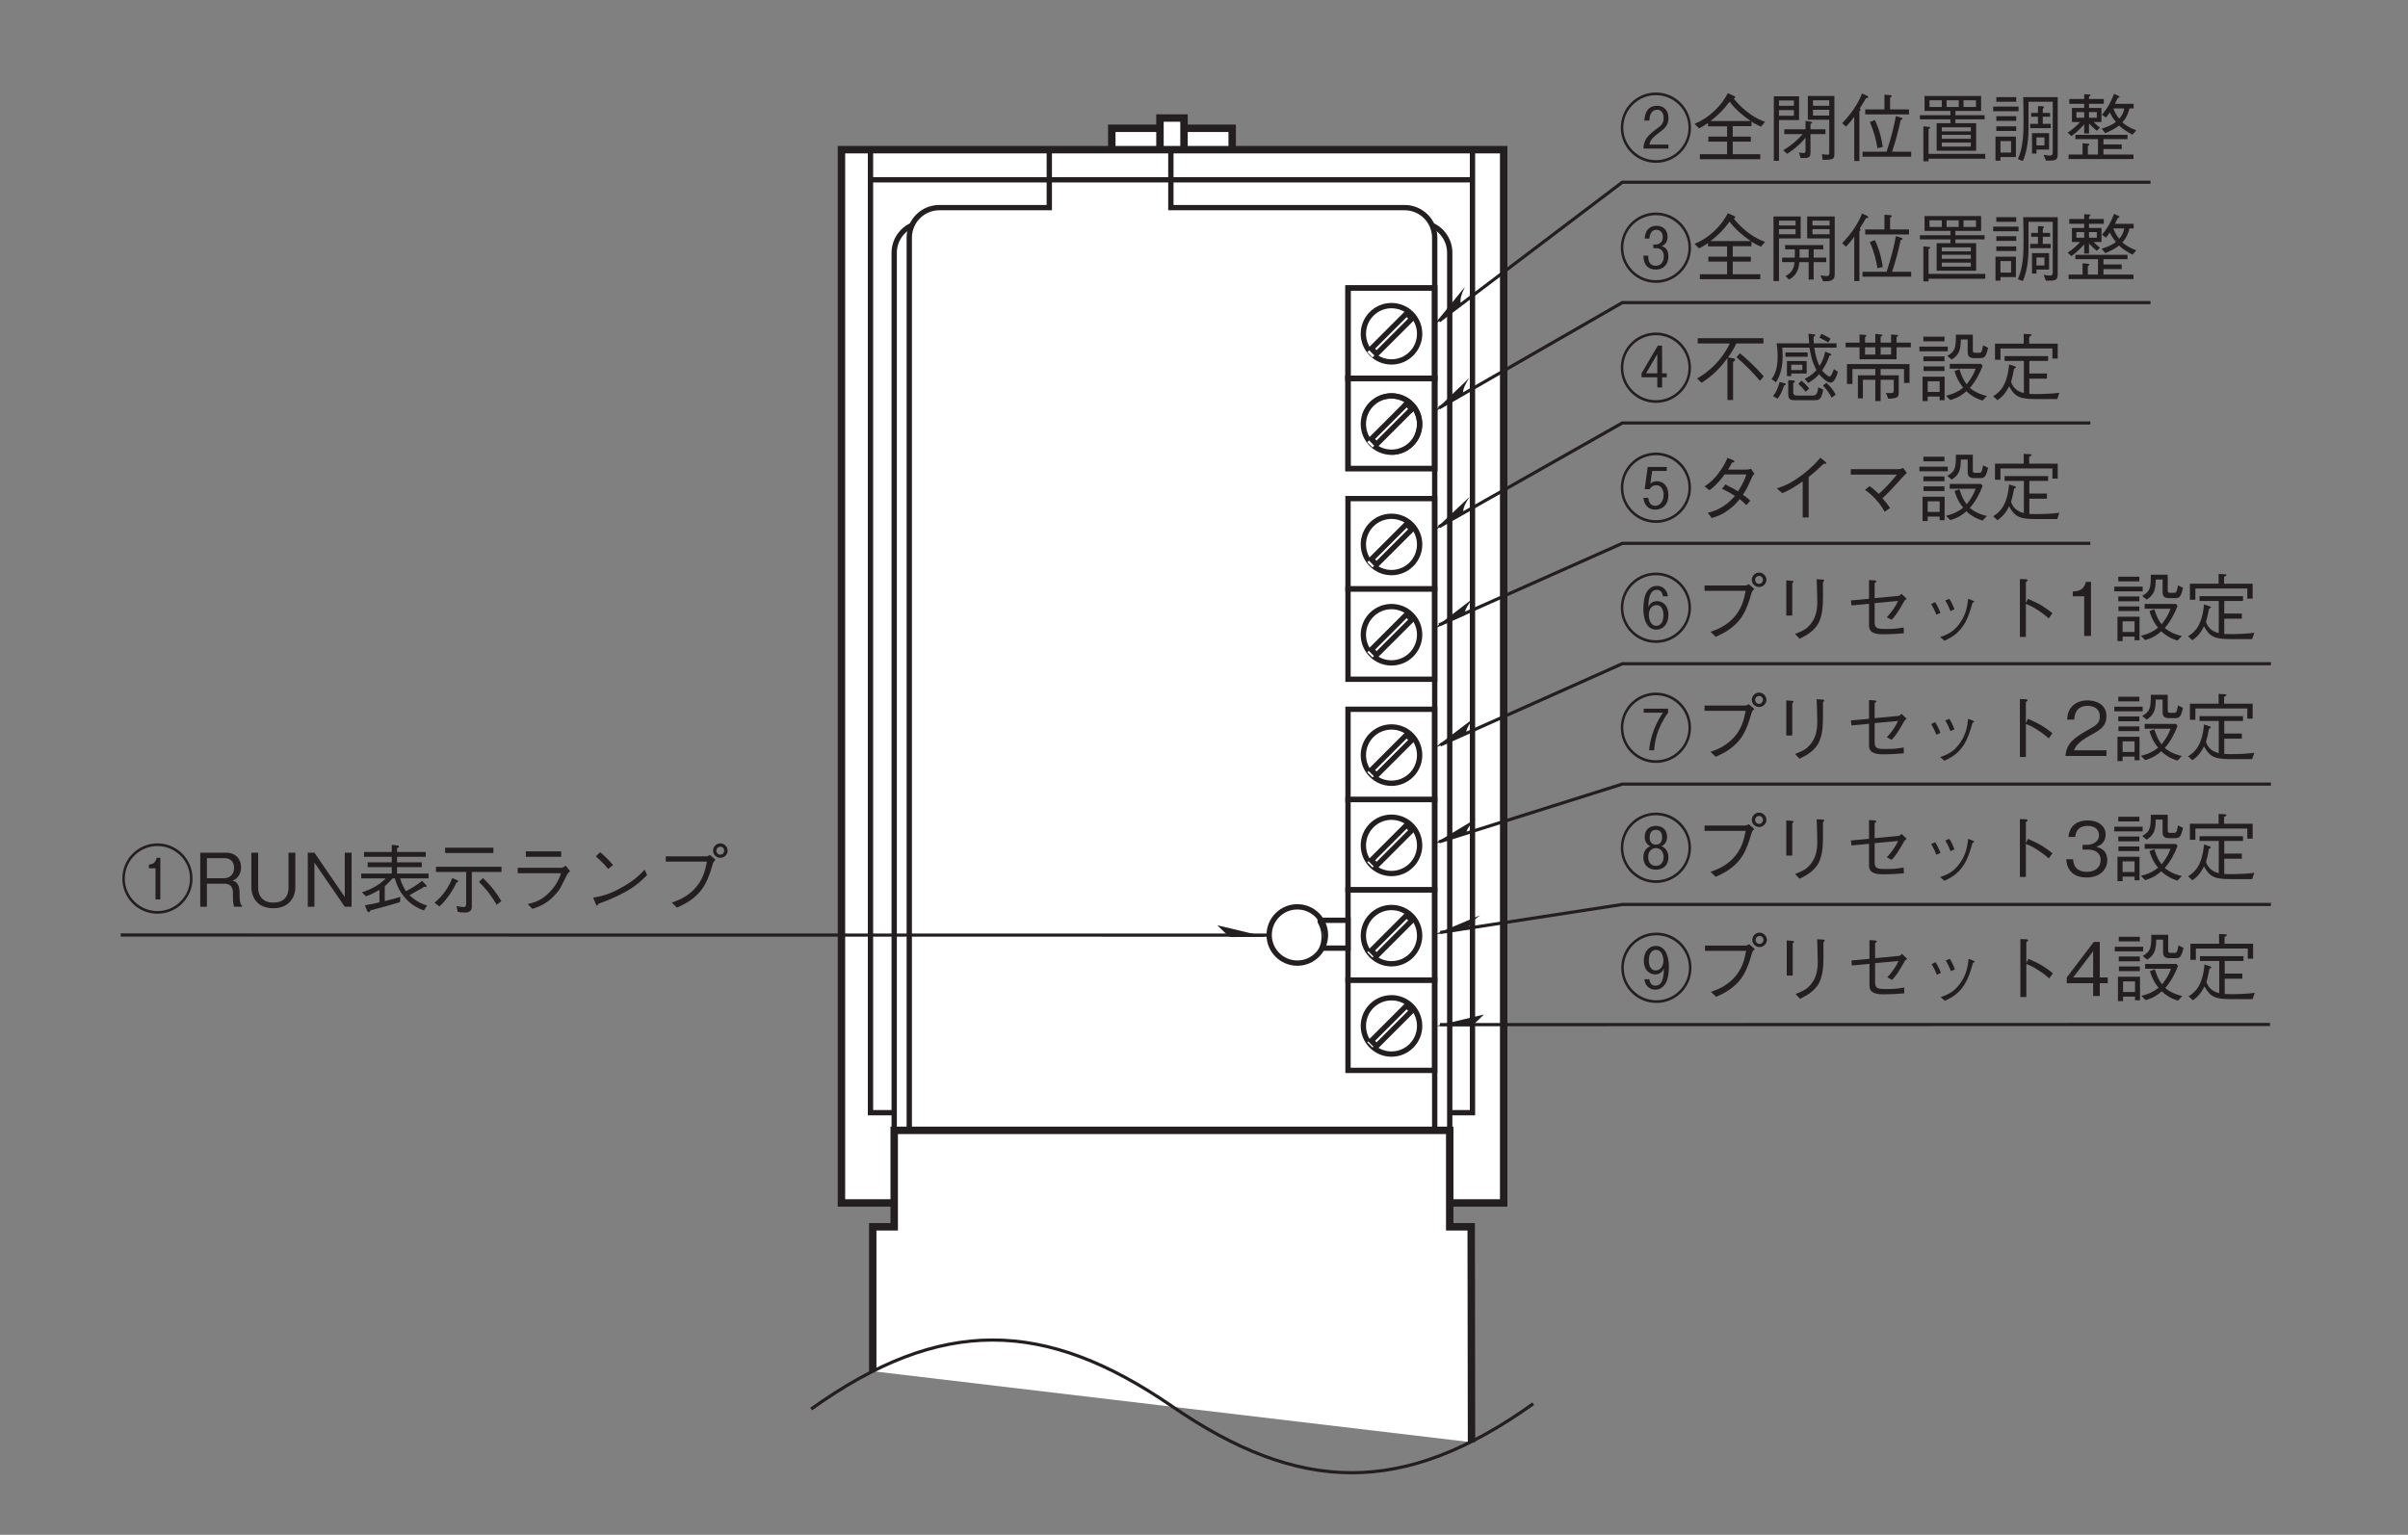 <?xml version="1.0" encoding="UTF-8"?>
<svg xmlns="http://www.w3.org/2000/svg" xmlns:xlink="http://www.w3.org/1999/xlink" width="226.77pt" height="144.57pt" viewBox="0 0 226.77 144.57" version="1.2">
<rect x="0" y="0" width="226.77" height="144.57" fill="#808080" stroke="none"/>
<defs>
<g>
<symbol overflow="visible" id="glyph0-0">
<path style="stroke:none;" d="M 0.703 0.844 L 6.281 0.844 L 6.281 -6.141 L 0.703 -6.141 Z M 3.5 -2.938 L 1.266 -5.797 L 5.719 -5.797 Z M 3.719 -2.656 L 5.938 -5.516 L 5.938 0.203 Z M 1.266 0.484 L 3.5 -2.375 L 5.719 0.484 Z M 1.047 -5.516 L 3.266 -2.656 L 1.047 0.203 Z M 1.047 -5.516 "/>
</symbol>
<symbol overflow="visible" id="glyph0-1">
<path style="stroke:none;" d="M 6.797 -2.656 C 6.797 -4.5 5.312 -5.969 3.5 -5.969 C 1.672 -5.969 0.188 -4.5 0.188 -2.656 C 0.188 -0.828 1.656 0.656 3.5 0.656 C 5.328 0.656 6.797 -0.828 6.797 -2.656 Z M 6.562 -2.656 C 6.562 -0.969 5.188 0.406 3.5 0.406 C 1.797 0.406 0.422 -0.969 0.422 -2.656 C 0.422 -4.359 1.812 -5.719 3.5 -5.719 C 5.172 -5.719 6.562 -4.359 6.562 -2.656 Z M 4.672 -2.75 C 4.672 -3.75 4.344 -4.719 3.438 -4.719 C 2.859 -4.719 2.312 -4.25 2.312 -3.328 C 2.312 -2.328 2.953 -2.031 3.375 -2.031 C 3.922 -2.031 4.125 -2.438 4.203 -2.578 C 4.188 -2.016 4.156 -0.969 3.391 -0.969 C 3.109 -0.969 2.891 -1.141 2.828 -1.578 L 2.359 -1.578 C 2.438 -0.922 2.906 -0.594 3.391 -0.594 C 3.609 -0.594 4.047 -0.656 4.359 -1.188 C 4.594 -1.578 4.672 -2.219 4.672 -2.75 Z M 4.156 -3.328 C 4.156 -2.734 3.812 -2.406 3.422 -2.406 C 3.078 -2.406 2.781 -2.688 2.781 -3.359 C 2.781 -4.078 3.125 -4.344 3.453 -4.344 C 4.016 -4.344 4.156 -3.688 4.156 -3.328 Z M 4.156 -3.328 "/>
</symbol>
<symbol overflow="visible" id="glyph0-2">
<path style="stroke:none;" d="M 4.969 -4.25 C 4.797 -3.406 4.609 -2.5 3.719 -1.594 C 2.969 -0.859 2.234 -0.594 1.656 -0.391 L 2.141 0.078 C 2.922 -0.266 3.25 -0.469 3.688 -0.812 C 4.562 -1.531 5.016 -2.234 5.547 -4.125 C 5.594 -4.234 5.609 -4.25 5.781 -4.422 L 5.266 -4.875 C 5.109 -4.797 5 -4.75 4.938 -4.75 L 1.094 -4.75 L 1.094 -4.25 Z M 6.234 -4.609 C 6.609 -4.609 6.922 -4.922 6.922 -5.281 C 6.922 -5.656 6.594 -5.969 6.234 -5.969 C 5.875 -5.969 5.547 -5.672 5.547 -5.281 C 5.547 -4.906 5.859 -4.609 6.234 -4.609 Z M 6.234 -4.906 C 6.016 -4.906 5.859 -5.078 5.859 -5.281 C 5.859 -5.516 6.047 -5.656 6.234 -5.656 C 6.438 -5.656 6.594 -5.5 6.594 -5.281 C 6.594 -5.078 6.438 -4.906 6.234 -4.906 Z M 6.234 -4.906 "/>
</symbol>
<symbol overflow="visible" id="glyph0-3">
<path style="stroke:none;" d="M 1.812 -5.234 L 1.812 -1.922 L 2.375 -1.922 L 2.375 -4.969 C 2.5 -5.062 2.5 -5.078 2.5 -5.109 C 2.5 -5.156 2.422 -5.188 2.375 -5.188 Z M 3.062 0.266 C 3.719 -0.062 4.641 -0.531 5 -1.562 C 5.281 -2.375 5.281 -3.047 5.266 -5.047 C 5.375 -5.188 5.391 -5.203 5.391 -5.234 C 5.391 -5.297 5.266 -5.312 5.234 -5.312 L 4.672 -5.344 C 4.688 -4.797 4.688 -4.75 4.703 -4.547 C 4.703 -4.344 4.734 -3.422 4.734 -3.203 C 4.734 -2.109 4.438 -1.5 4.031 -1.031 C 3.75 -0.703 3.438 -0.484 2.641 -0.188 Z M 3.062 0.266 "/>
</symbol>
<symbol overflow="visible" id="glyph0-4">
<path style="stroke:none;" d="M 3.156 -3.562 L 3.156 -4.984 C 3.312 -5.094 3.328 -5.109 3.328 -5.141 C 3.328 -5.203 3.172 -5.219 3.141 -5.234 L 2.625 -5.266 L 2.625 -3.5 L 0.922 -3.344 L 0.969 -2.875 L 2.625 -3.031 L 2.625 -1 C 2.625 -0.531 2.828 -0.156 3.922 -0.156 C 4.625 -0.156 5.422 -0.203 5.906 -0.25 L 5.891 -0.797 C 5.125 -0.672 4.969 -0.656 4.172 -0.656 C 3.391 -0.656 3.156 -0.719 3.156 -1.312 L 3.156 -3.094 L 5.359 -3.297 C 5.016 -2.547 4.531 -2 4.297 -1.766 L 4.75 -1.516 C 5.062 -1.844 5.312 -2.141 5.953 -3.297 C 5.984 -3.359 6.016 -3.375 6.172 -3.5 L 5.688 -3.969 C 5.656 -3.938 5.5 -3.781 5.453 -3.781 Z M 3.156 -3.562 "/>
</symbol>
<symbol overflow="visible" id="glyph0-5">
<path style="stroke:none;" d="M 1.5 -3 C 1.625 -2.797 1.828 -2.438 1.984 -2 L 2.375 -2.172 C 2.203 -2.625 1.984 -3.016 1.875 -3.188 Z M 2.828 -3.344 C 2.922 -3.188 3.141 -2.797 3.312 -2.344 L 3.688 -2.5 C 3.547 -2.922 3.344 -3.312 3.203 -3.5 Z M 2.75 0.453 C 3.328 0.172 3.953 -0.125 4.531 -0.984 C 4.953 -1.609 5.203 -2.438 5.391 -3.125 C 5.531 -3.172 5.547 -3.188 5.547 -3.234 C 5.547 -3.266 5.516 -3.297 5.344 -3.359 L 4.984 -3.5 C 4.906 -2.859 4.812 -2.078 4.219 -1.234 C 3.594 -0.328 2.938 -0.109 2.344 0.109 Z M 2.75 0.453 "/>
</symbol>
<symbol overflow="visible" id="glyph0-6">
<path style="stroke:none;" d="M 3.438 -3.109 L 3.438 -5.078 C 3.547 -5.156 3.609 -5.203 3.609 -5.234 C 3.609 -5.328 3.438 -5.344 3.406 -5.344 L 2.875 -5.359 L 2.875 0.094 L 3.438 0.094 L 3.438 -3.016 C 3.75 -2.891 4.078 -2.766 4.625 -2.391 C 5.109 -2.078 5.375 -1.844 5.594 -1.656 L 5.938 -2.141 C 5.297 -2.656 4.828 -2.984 3.641 -3.5 Z M 3.438 -3.109 "/>
</symbol>
<symbol overflow="visible" id="glyph0-7">
<path style="stroke:none;" d="M 4.125 -1.203 L 4.125 -1.75 L 3.375 -1.75 L 3.375 -5.094 L 2.812 -5.094 L 0.266 -1.75 L 0.266 -1.203 L 2.75 -1.203 L 2.75 0 L 3.375 0 L 3.375 -1.203 Z M 2.75 -1.75 L 0.875 -1.75 L 2.75 -4.219 Z M 2.75 -1.75 "/>
</symbol>
<symbol overflow="visible" id="glyph0-8">
<path style="stroke:none;" d="M 1.172 0.062 L 2.297 0.062 L 2.297 0.406 L 2.766 0.406 L 2.766 -1.812 L 0.688 -1.812 L 0.688 0.484 L 1.172 0.484 Z M 2.297 -0.375 L 1.172 -0.375 L 1.172 -1.375 L 2.297 -1.375 Z M 2.75 -5.141 L 2.75 -5.578 L 0.766 -5.578 L 0.766 -5.141 Z M 0.391 -4.203 L 3.062 -4.203 L 3.062 -4.641 L 0.391 -4.641 Z M 0.766 -3.266 L 2.75 -3.266 L 2.75 -3.719 L 0.766 -3.719 Z M 0.781 -2.344 L 2.75 -2.344 L 2.75 -2.781 L 0.781 -2.781 Z M 3.25 -2.562 L 5.688 -2.562 C 5.453 -1.906 5.156 -1.5 4.844 -1.094 C 4.547 -1.484 4.391 -1.812 4.156 -2.516 L 3.703 -2.344 C 3.922 -1.562 4.281 -1.047 4.516 -0.781 C 4.125 -0.453 3.625 -0.188 2.891 -0.016 L 3.297 0.391 C 4.094 0.172 4.531 -0.188 4.812 -0.438 C 5.141 -0.125 5.609 0.219 6.344 0.438 L 6.75 0 C 6.547 -0.031 5.781 -0.219 5.141 -0.75 C 5.672 -1.359 6.062 -2.078 6.344 -2.828 L 6.203 -3.016 L 3.25 -3.016 Z M 6.391 -4.766 C 6.375 -4.688 6.328 -4.422 6.281 -4.281 C 6.25 -4.156 6.188 -4.062 6.062 -4.062 L 5.672 -4.062 C 5.469 -4.062 5.422 -4.094 5.422 -4.312 L 5.422 -5.766 L 3.828 -5.766 C 3.828 -4.5 3.766 -4.203 3.016 -3.766 L 3.438 -3.422 C 4.125 -3.859 4.281 -4.312 4.297 -5.312 L 4.938 -5.312 L 4.938 -4.109 C 4.938 -3.656 5.219 -3.562 5.516 -3.562 L 6.094 -3.562 C 6.5 -3.562 6.656 -3.625 6.859 -4.531 Z M 6.391 -4.766 "/>
</symbol>
<symbol overflow="visible" id="glyph0-9">
<path style="stroke:none;" d="M 6.438 -3.516 L 6.438 -4.922 L 3.75 -4.922 L 3.75 -5.578 C 3.828 -5.594 3.969 -5.656 3.969 -5.75 C 3.969 -5.797 3.891 -5.812 3.828 -5.812 L 3.234 -5.844 L 3.234 -4.922 L 0.531 -4.922 L 0.531 -3.406 L 1.047 -3.406 L 1.047 -4.469 L 5.938 -4.469 L 5.938 -3.516 Z M 6.594 -0.297 C 5.922 -0.203 5.031 -0.172 4.328 -0.172 C 4.016 -0.172 3.875 -0.188 3.766 -0.188 L 3.766 -1.625 L 5.422 -1.625 L 5.422 -2.109 L 3.766 -2.109 L 3.766 -3.297 L 5.531 -3.297 L 5.531 -3.75 L 1.438 -3.75 L 1.438 -3.297 L 3.25 -3.297 L 3.25 -0.266 C 2.734 -0.391 2.25 -0.688 2.047 -1.312 C 2.156 -1.688 2.234 -2.047 2.328 -2.562 C 2.406 -2.594 2.5 -2.625 2.5 -2.703 C 2.5 -2.75 2.438 -2.781 2.375 -2.797 L 1.859 -2.969 C 1.688 -1 1 -0.359 0.359 0.031 L 0.766 0.406 C 1.172 0.125 1.516 -0.219 1.859 -0.906 C 2.391 0.062 2.828 0.297 4.344 0.297 L 6.391 0.297 Z M 6.594 -0.297 "/>
</symbol>
<symbol overflow="visible" id="glyph0-10">
<path style="stroke:none;" d="M 4.672 -1.75 C 4.672 -2.5 4.188 -2.734 4.016 -2.812 C 4.375 -2.953 4.547 -3.312 4.547 -3.688 C 4.547 -4.281 4.172 -4.719 3.5 -4.719 C 2.797 -4.719 2.438 -4.266 2.438 -3.688 C 2.438 -3.312 2.609 -2.953 2.969 -2.812 C 2.797 -2.734 2.312 -2.516 2.312 -1.75 C 2.312 -1.094 2.719 -0.594 3.5 -0.594 C 4.25 -0.594 4.672 -1.078 4.672 -1.75 Z M 4.078 -3.641 C 4.078 -3.438 4.031 -2.953 3.5 -2.953 C 3.125 -2.953 2.906 -3.172 2.906 -3.641 C 2.906 -3.984 3.031 -4.344 3.5 -4.344 C 3.859 -4.344 4.078 -4.125 4.078 -3.641 Z M 4.219 -1.781 C 4.219 -1.391 4.031 -0.953 3.5 -0.953 C 2.953 -0.953 2.766 -1.391 2.766 -1.781 C 2.766 -2.312 3.078 -2.625 3.5 -2.625 C 3.953 -2.625 4.219 -2.25 4.219 -1.781 Z M 6.797 -2.656 C 6.797 -4.5 5.312 -5.969 3.5 -5.969 C 1.672 -5.969 0.188 -4.5 0.188 -2.656 C 0.188 -0.828 1.656 0.656 3.5 0.656 C 5.328 0.656 6.797 -0.828 6.797 -2.656 Z M 6.562 -2.656 C 6.562 -0.969 5.188 0.406 3.5 0.406 C 1.797 0.406 0.422 -0.969 0.422 -2.656 C 0.422 -4.359 1.812 -5.719 3.5 -5.719 C 5.172 -5.719 6.562 -4.359 6.562 -2.656 Z M 6.562 -2.656 "/>
</symbol>
<symbol overflow="visible" id="glyph0-11">
<path style="stroke:none;" d="M 4.125 -1.5 C 4.125 -2.484 3.375 -2.672 3.094 -2.75 C 3.297 -2.828 3.969 -3.031 3.969 -3.906 C 3.969 -4.688 3.297 -5.234 2.281 -5.234 C 1.5 -5.234 0.578 -4.906 0.469 -3.672 L 1.109 -3.672 C 1.125 -3.859 1.156 -4.109 1.359 -4.359 C 1.578 -4.625 1.938 -4.719 2.266 -4.719 C 3.125 -4.719 3.344 -4.219 3.344 -3.828 C 3.344 -3.156 2.641 -2.938 2.25 -2.938 L 1.797 -2.938 L 1.797 -2.484 L 2.344 -2.484 C 2.891 -2.484 3.5 -2.234 3.5 -1.5 C 3.5 -0.875 3.062 -0.391 2.203 -0.391 C 0.984 -0.391 0.922 -1.312 0.906 -1.578 L 0.266 -1.578 C 0.281 -1.312 0.312 -0.938 0.594 -0.547 C 0.969 0 1.609 0.141 2.188 0.141 C 3.422 0.141 4.125 -0.594 4.125 -1.5 Z M 4.125 -1.5 "/>
</symbol>
<symbol overflow="visible" id="glyph0-12">
<path style="stroke:none;" d="M 6.797 -2.656 C 6.797 -4.5 5.312 -5.969 3.5 -5.969 C 1.672 -5.969 0.188 -4.5 0.188 -2.656 C 0.188 -0.828 1.656 0.656 3.5 0.656 C 5.328 0.656 6.797 -0.828 6.797 -2.656 Z M 6.562 -2.656 C 6.562 -0.969 5.188 0.406 3.5 0.406 C 1.797 0.406 0.422 -0.969 0.422 -2.656 C 0.422 -4.359 1.812 -5.719 3.5 -5.719 C 5.172 -5.719 6.562 -4.359 6.562 -2.656 Z M 4.641 -4.078 L 4.641 -4.453 L 2.344 -4.453 L 2.344 -4.078 L 4.156 -4.078 C 3.25 -2.75 2.922 -1.422 2.859 -0.531 L 3.328 -0.531 C 3.391 -1.234 3.484 -2.438 4.641 -4.078 Z M 4.641 -4.078 "/>
</symbol>
<symbol overflow="visible" id="glyph0-13">
<path style="stroke:none;" d="M 4.047 0 L 4.047 -0.531 L 0.984 -0.531 C 1.125 -0.844 1.297 -1.281 2.578 -1.969 C 3.516 -2.469 4.047 -2.844 4.047 -3.75 C 4.047 -4.906 3 -5.234 2.266 -5.234 C 2.016 -5.234 1.281 -5.203 0.797 -4.656 C 0.391 -4.219 0.375 -3.719 0.344 -3.422 L 1.016 -3.422 C 1.031 -3.703 1.078 -4.719 2.281 -4.719 C 2.766 -4.719 3.422 -4.516 3.422 -3.719 C 3.422 -3.078 3.078 -2.891 2.312 -2.453 C 1.031 -1.719 0.281 -1.219 0.188 0 Z M 4.047 0 "/>
</symbol>
<symbol overflow="visible" id="glyph0-14">
<path style="stroke:none;" d="M 6.797 -2.656 C 6.797 -4.5 5.312 -5.969 3.5 -5.969 C 1.672 -5.969 0.188 -4.5 0.188 -2.656 C 0.188 -0.828 1.656 0.656 3.5 0.656 C 5.328 0.656 6.797 -0.828 6.797 -2.656 Z M 6.562 -2.656 C 6.562 -0.969 5.188 0.406 3.5 0.406 C 1.797 0.406 0.422 -0.969 0.422 -2.656 C 0.422 -4.359 1.812 -5.719 3.5 -5.719 C 5.172 -5.719 6.562 -4.359 6.562 -2.656 Z M 4.672 -1.984 C 4.672 -2.984 4.031 -3.281 3.609 -3.281 C 3.062 -3.281 2.875 -2.906 2.781 -2.734 C 2.797 -3.281 2.828 -4.344 3.594 -4.344 C 3.875 -4.344 4.094 -4.156 4.156 -3.734 L 4.625 -3.734 C 4.547 -4.391 4.078 -4.719 3.594 -4.719 C 3.375 -4.719 2.938 -4.656 2.625 -4.125 C 2.391 -3.734 2.312 -3.094 2.312 -2.562 C 2.312 -1.578 2.625 -0.594 3.547 -0.594 C 4.109 -0.594 4.672 -1.047 4.672 -1.984 Z M 4.203 -1.953 C 4.203 -1.219 3.859 -0.953 3.531 -0.953 C 2.969 -0.953 2.828 -1.625 2.828 -1.984 C 2.828 -2.609 3.203 -2.906 3.547 -2.906 C 4.016 -2.906 4.203 -2.484 4.203 -1.953 Z M 4.203 -1.953 "/>
</symbol>
<symbol overflow="visible" id="glyph0-15">
<path style="stroke:none;" d="M 2.594 0 L 2.594 -5.094 L 2.109 -5.094 C 1.906 -4.25 1.328 -4.219 0.875 -4.188 L 0.875 -3.734 L 1.953 -3.734 L 1.953 0 Z M 2.594 0 "/>
</symbol>
<symbol overflow="visible" id="glyph0-16">
<path style="stroke:none;" d="M 6.797 -2.656 C 6.797 -4.5 5.312 -5.969 3.5 -5.969 C 1.672 -5.969 0.188 -4.5 0.188 -2.656 C 0.188 -0.828 1.656 0.656 3.5 0.656 C 5.328 0.656 6.797 -0.828 6.797 -2.656 Z M 6.562 -2.656 C 6.562 -0.969 5.188 0.406 3.5 0.406 C 1.797 0.406 0.422 -0.969 0.422 -2.656 C 0.422 -4.359 1.812 -5.719 3.5 -5.719 C 5.172 -5.719 6.562 -4.359 6.562 -2.656 Z M 4.672 -1.953 C 4.672 -2.75 4.25 -3.266 3.578 -3.266 C 3.203 -3.266 3.031 -3.094 2.969 -3.016 L 3.141 -4.234 L 4.516 -4.234 L 4.516 -4.609 L 2.719 -4.609 L 2.438 -2.516 L 2.906 -2.516 C 3.094 -2.891 3.469 -2.891 3.531 -2.891 C 4 -2.891 4.219 -2.438 4.219 -1.984 C 4.219 -1.562 4 -0.953 3.422 -0.953 C 2.938 -0.953 2.828 -1.375 2.766 -1.703 L 2.312 -1.703 C 2.344 -1.438 2.5 -0.594 3.438 -0.594 C 4.141 -0.594 4.672 -1.078 4.672 -1.953 Z M 4.672 -1.953 "/>
</symbol>
<symbol overflow="visible" id="glyph0-17">
<path style="stroke:none;" d="M 5.469 -4.438 C 5.359 -4.406 5.141 -4.359 5.016 -4.359 L 3.312 -4.359 C 3.547 -4.766 3.578 -4.812 3.672 -5.016 C 3.734 -5.016 3.906 -5.047 3.906 -5.125 C 3.906 -5.156 3.891 -5.203 3.797 -5.25 L 3.25 -5.469 C 3.156 -5.234 3 -4.844 2.531 -4.188 C 1.953 -3.375 1.531 -3.078 1.094 -2.781 L 1.562 -2.422 C 1.875 -2.656 2.328 -3.016 2.984 -3.906 L 5.031 -3.906 C 4.922 -3.562 4.734 -3.062 4.25 -2.312 C 4.062 -2.438 3.703 -2.641 3.062 -2.969 L 2.734 -2.547 C 3.297 -2.297 3.578 -2.125 3.953 -1.891 C 3.688 -1.578 3.375 -1.234 2.781 -0.859 C 2.203 -0.5 1.766 -0.391 1.406 -0.297 L 1.766 0.203 C 2.188 0.062 2.672 -0.062 3.281 -0.516 C 3.844 -0.906 4.156 -1.281 4.406 -1.578 C 4.594 -1.438 4.734 -1.312 5.031 -1.016 L 5.406 -1.438 C 5.172 -1.656 4.953 -1.828 4.703 -2 C 5.016 -2.438 5.109 -2.625 5.625 -3.781 C 5.672 -3.844 5.672 -3.859 5.797 -3.969 Z M 5.469 -4.438 "/>
</symbol>
<symbol overflow="visible" id="glyph0-18">
<path style="stroke:none;" d="M 3.922 0.141 L 3.922 -3.672 C 4.562 -4.172 4.75 -4.359 5.344 -4.922 C 5.422 -4.906 5.453 -4.906 5.5 -4.906 C 5.578 -4.906 5.594 -4.938 5.594 -4.953 C 5.594 -5.016 5.531 -5.078 5.516 -5.078 L 5.031 -5.484 C 4.672 -5.078 4.188 -4.516 3.219 -3.797 C 2.141 -3 1.531 -2.797 0.922 -2.594 L 1.438 -2.141 C 2.047 -2.406 2.547 -2.688 3.359 -3.25 L 3.359 0.141 Z M 3.922 0.141 "/>
</symbol>
<symbol overflow="visible" id="glyph0-19">
<path style="stroke:none;" d="M 2.25 -2.438 C 2.453 -2.312 2.703 -2.156 3.188 -1.641 C 3.719 -1.062 3.906 -0.734 4.094 -0.391 L 4.609 -0.75 C 4.375 -1.094 4.188 -1.312 3.891 -1.672 C 4.328 -2.062 4.609 -2.344 5.891 -3.766 C 5.969 -3.844 6.172 -4.047 6.188 -4.047 L 5.844 -4.516 C 5.672 -4.438 5.516 -4.406 5.438 -4.406 L 0.906 -4.406 L 0.906 -3.891 L 5.25 -3.891 C 4.953 -3.5 4.125 -2.562 3.547 -2.078 C 3.156 -2.453 2.922 -2.641 2.672 -2.812 Z M 2.25 -2.438 "/>
</symbol>
<symbol overflow="visible" id="glyph0-20">
<path style="stroke:none;" d="M 6.797 -2.656 C 6.797 -4.5 5.312 -5.969 3.5 -5.969 C 1.672 -5.969 0.188 -4.5 0.188 -2.656 C 0.188 -0.828 1.656 0.656 3.5 0.656 C 5.328 0.656 6.797 -0.828 6.797 -2.656 Z M 6.562 -2.656 C 6.562 -0.969 5.188 0.406 3.5 0.406 C 1.797 0.406 0.422 -0.969 0.422 -2.656 C 0.422 -4.359 1.812 -5.719 3.5 -5.719 C 5.172 -5.719 6.562 -4.359 6.562 -2.656 Z M 4.516 -1.75 L 4.516 -2.125 L 4.078 -2.125 L 4.078 -4.734 L 3.672 -4.734 L 2.141 -2.125 L 2.141 -1.75 L 3.625 -1.75 L 3.625 -0.797 L 4.078 -0.797 L 4.078 -1.75 Z M 3.625 -2.125 L 2.562 -2.125 L 3.625 -3.938 Z M 3.625 -2.125 "/>
</symbol>
<symbol overflow="visible" id="glyph0-21">
<path style="stroke:none;" d="M 3.312 -3.625 C 3.75 -4.266 3.953 -4.625 4.078 -4.938 L 6.641 -4.938 L 6.641 -5.438 L 0.453 -5.438 L 0.453 -4.938 L 3.469 -4.938 C 3.25 -4.453 2.391 -2.781 0.391 -1.641 L 0.812 -1.234 C 1.969 -1.969 2.688 -2.781 3.25 -3.562 L 3.25 0.391 L 3.781 0.391 L 3.781 -3.188 C 3.875 -3.266 3.984 -3.359 3.984 -3.406 C 3.984 -3.5 3.828 -3.531 3.766 -3.547 L 3.328 -3.625 Z M 4.109 -3.641 C 5.062 -2.812 5.703 -2.141 6.312 -1.422 L 6.672 -1.844 C 5.656 -2.984 4.922 -3.609 4.422 -4.016 Z M 4.109 -3.641 "/>
</symbol>
<symbol overflow="visible" id="glyph0-22">
<path style="stroke:none;" d="M 1.875 -1.859 L 2.281 -1.859 L 2.281 -2.109 L 3.734 -2.109 L 3.734 -3.281 L 1.875 -3.281 Z M 3.328 -2.438 L 2.281 -2.438 L 2.281 -2.938 L 3.328 -2.938 Z M 6.547 -4.547 L 6.547 -4.953 L 4.406 -4.953 C 4.391 -5.172 4.375 -5.344 4.391 -5.578 C 4.453 -5.609 4.547 -5.672 4.547 -5.734 C 4.547 -5.797 4.469 -5.797 4.422 -5.797 L 3.906 -5.859 C 3.922 -5.719 3.953 -5.172 3.969 -4.953 L 0.906 -4.953 C 0.953 -4.656 1 -4.25 1 -3.703 C 1 -2.438 0.656 -1.891 0.422 -1.578 L 0.844 -1.281 C 1.047 -1.625 1.469 -2.297 1.469 -3.703 C 1.469 -3.953 1.453 -4.297 1.438 -4.547 L 4 -4.547 C 4.172 -3.375 4.453 -2.828 4.656 -2.422 C 4.219 -1.953 3.859 -1.766 3.547 -1.609 L 3.875 -1.219 C 4.188 -1.391 4.672 -1.734 4.891 -2.047 C 5.094 -1.812 5.625 -1.25 6 -1.25 C 6.391 -1.25 6.641 -2.125 6.672 -2.266 L 6.297 -2.531 C 6.219 -2.328 6.062 -1.828 5.891 -1.828 C 5.766 -1.828 5.406 -2.109 5.188 -2.391 C 5.578 -3.016 5.609 -3.094 5.891 -3.797 C 6 -3.828 6.062 -3.828 6.062 -3.891 C 6.062 -3.922 6.031 -3.953 5.969 -3.969 L 5.484 -4.172 C 5.312 -3.438 5.141 -3.125 4.938 -2.828 C 4.75 -3.219 4.578 -3.688 4.453 -4.547 Z M 3.828 -3.688 L 3.828 -4.094 L 1.734 -4.094 L 1.734 -3.688 Z M 1 0.266 C 1.297 -0.156 1.406 -0.406 1.609 -0.984 C 1.688 -1 1.781 -1.031 1.781 -1.094 C 1.781 -1.141 1.719 -1.172 1.672 -1.188 L 1.188 -1.312 C 1.016 -0.703 0.859 -0.344 0.562 0.016 Z M 2 -1.484 L 2 -0.203 C 2 0.328 2.156 0.406 2.703 0.406 L 4.484 0.406 C 4.969 0.406 5.125 0.281 5.297 -0.594 L 4.828 -0.812 C 4.734 -0.125 4.609 -0.031 4.25 -0.031 L 2.859 -0.031 C 2.547 -0.031 2.469 -0.141 2.469 -0.328 L 2.469 -1.219 C 2.562 -1.266 2.625 -1.297 2.625 -1.359 C 2.625 -1.406 2.578 -1.438 2.5 -1.453 Z M 2.953 -1.125 C 3.234 -0.875 3.391 -0.703 3.641 -0.391 L 3.969 -0.688 C 3.766 -0.953 3.562 -1.188 3.234 -1.438 Z M 4.938 -5.484 C 5.406 -5.266 5.734 -5.047 5.766 -5.031 L 5.984 -5.391 C 5.859 -5.469 5.453 -5.703 5.125 -5.844 Z M 5.266 -0.969 C 5.453 -0.781 5.859 -0.328 6.078 0.172 L 6.469 -0.125 C 6.203 -0.609 5.984 -0.859 5.594 -1.234 Z M 5.266 -0.969 "/>
</symbol>
<symbol overflow="visible" id="glyph0-23">
<path style="stroke:none;" d="M 6.562 -4.578 L 6.562 -5.016 L 5.219 -5.016 L 5.219 -5.562 C 5.266 -5.578 5.359 -5.609 5.359 -5.672 C 5.359 -5.75 5.266 -5.75 5.203 -5.75 L 4.703 -5.781 L 4.703 -5.016 L 3.719 -5.016 L 3.719 -5.578 C 3.875 -5.656 3.891 -5.672 3.891 -5.703 C 3.891 -5.75 3.828 -5.781 3.75 -5.781 L 3.219 -5.844 L 3.219 -5.016 L 2.25 -5.016 L 2.25 -5.531 C 2.328 -5.594 2.375 -5.625 2.375 -5.688 C 2.375 -5.734 2.312 -5.734 2.234 -5.75 L 1.734 -5.781 L 1.734 -5.016 L 0.422 -5.016 L 0.422 -4.578 L 1.734 -4.578 L 1.734 -3.453 L 5.219 -3.453 L 5.219 -4.578 Z M 4.703 -3.891 L 3.719 -3.891 L 3.719 -4.578 L 4.703 -4.578 Z M 3.219 -3.891 L 2.25 -3.891 L 2.25 -4.578 L 3.219 -4.578 Z M 6.438 -1.219 L 6.438 -3 L 0.547 -3 L 0.547 -1.125 L 1.062 -1.125 L 1.062 -2.531 L 3.219 -2.531 L 3.219 -1.938 L 1.578 -1.938 L 1.578 0.234 L 2.047 0.234 L 2.047 -1.516 L 3.219 -1.516 L 3.219 0.484 L 3.719 0.484 L 3.719 -1.516 L 4.953 -1.516 L 4.953 -0.578 C 4.953 -0.375 4.953 -0.266 4.688 -0.266 C 4.562 -0.266 4.406 -0.266 4.219 -0.297 L 4.438 0.266 C 5.391 0.234 5.422 0.078 5.422 -0.375 L 5.422 -1.938 L 3.719 -1.938 L 3.719 -2.531 L 5.922 -2.531 L 5.922 -1.219 Z M 6.438 -1.219 "/>
</symbol>
<symbol overflow="visible" id="glyph0-24">
<path style="stroke:none;" d="M 6.797 -2.656 C 6.797 -4.5 5.312 -5.969 3.5 -5.969 C 1.672 -5.969 0.188 -4.5 0.188 -2.656 C 0.188 -0.828 1.656 0.656 3.5 0.656 C 5.328 0.656 6.797 -0.828 6.797 -2.656 Z M 6.562 -2.656 C 6.562 -0.969 5.188 0.406 3.5 0.406 C 1.797 0.406 0.422 -0.969 0.422 -2.656 C 0.422 -4.359 1.812 -5.719 3.5 -5.719 C 5.172 -5.719 6.562 -4.359 6.562 -2.656 Z M 4.672 -1.844 C 4.672 -2.609 4.219 -2.75 4.031 -2.812 C 4.172 -2.859 4.594 -3.031 4.594 -3.703 C 4.594 -4.328 4.156 -4.719 3.547 -4.719 C 3.016 -4.719 2.484 -4.422 2.438 -3.516 L 2.875 -3.516 C 2.922 -3.953 3.094 -4.344 3.531 -4.344 C 3.781 -4.344 4.141 -4.188 4.141 -3.656 C 4.141 -3.234 3.875 -2.953 3.438 -2.953 L 3.25 -2.953 L 3.25 -2.609 L 3.5 -2.609 C 3.984 -2.609 4.234 -2.328 4.234 -1.828 C 4.234 -1.125 3.781 -0.953 3.484 -0.953 C 2.797 -0.953 2.766 -1.594 2.766 -1.906 L 2.312 -1.906 C 2.344 -0.906 2.875 -0.594 3.484 -0.594 C 4.188 -0.594 4.672 -1.062 4.672 -1.844 Z M 4.672 -1.844 "/>
</symbol>
<symbol overflow="visible" id="glyph0-25">
<path style="stroke:none;" d="M 6.797 -3.203 C 5.938 -3.5 4.859 -4.156 3.844 -5.391 C 3.891 -5.406 3.984 -5.453 3.984 -5.531 C 3.984 -5.594 3.891 -5.641 3.875 -5.641 L 3.297 -5.906 C 3.016 -5.422 2.703 -4.875 1.984 -4.203 C 1.453 -3.703 0.844 -3.297 0.156 -3.016 L 0.578 -2.594 C 0.859 -2.719 1.125 -2.906 1.422 -3.094 L 1.422 -2.781 L 3.219 -2.781 L 3.219 -1.812 L 1.453 -1.812 L 1.453 -1.344 L 3.219 -1.344 L 3.219 -0.156 L 0.656 -0.156 L 0.656 0.312 L 6.344 0.312 L 6.344 -0.156 L 3.75 -0.156 L 3.75 -1.344 L 5.453 -1.344 L 5.453 -1.812 L 3.75 -1.812 L 3.75 -2.797 L 5.516 -2.797 L 5.516 -3.234 C 5.75 -3.062 5.953 -2.953 6.406 -2.75 Z M 5.438 -3.281 L 1.656 -3.281 C 2.391 -3.844 2.844 -4.297 3.453 -5.109 C 4 -4.375 4.688 -3.797 5.438 -3.281 Z M 5.438 -3.281 "/>
</symbol>
<symbol overflow="visible" id="glyph0-26">
<path style="stroke:none;" d="M 6.375 -0.297 L 6.375 -5.594 L 3.781 -5.594 L 3.781 -3.531 L 5.891 -3.531 L 5.891 -0.359 C 5.891 -0.125 5.859 0.016 5.625 0.016 C 5.531 0.016 5.188 -0.031 5.031 -0.047 L 5.281 0.5 C 5.625 0.516 5.922 0.516 6.141 0.375 C 6.375 0.234 6.375 0.031 6.375 -0.297 Z M 5.891 -4.75 L 4.281 -4.75 L 4.281 -5.203 L 5.891 -5.203 Z M 5.891 -3.922 L 4.281 -3.922 L 4.281 -4.406 L 5.891 -4.406 Z M 3.172 -3.531 L 3.172 -5.594 L 0.609 -5.594 L 0.609 0.484 L 1.125 0.484 L 1.125 -3.531 Z M 2.688 -4.75 L 1.125 -4.75 L 1.125 -5.203 L 2.688 -5.203 Z M 2.688 -3.922 L 1.125 -3.922 L 1.125 -4.406 L 2.688 -4.406 Z M 5.578 -1.297 L 5.578 -1.719 L 4.391 -1.719 L 4.391 -2.5 L 5.297 -2.5 L 5.297 -2.906 L 1.703 -2.906 L 1.703 -2.5 L 2.609 -2.5 C 2.625 -2.328 2.625 -2.047 2.609 -1.719 L 1.422 -1.719 L 1.422 -1.297 L 2.594 -1.297 C 2.531 -0.562 2.203 -0.219 1.734 0.016 L 2.078 0.344 C 2.484 0.125 2.984 -0.297 3.047 -1.297 L 3.922 -1.297 L 3.922 0.344 L 4.391 0.344 L 4.391 -1.297 Z M 3.922 -1.719 L 3.062 -1.719 C 3.062 -1.938 3.078 -2.172 3.062 -2.5 L 3.922 -2.5 Z M 3.922 -1.719 "/>
</symbol>
<symbol overflow="visible" id="glyph0-27">
<path style="stroke:none;" d="M 6.594 0.078 L 6.594 -0.391 L 4.797 -0.391 C 5.125 -1.375 5.359 -2.234 5.609 -3.375 C 5.734 -3.422 5.781 -3.438 5.781 -3.5 C 5.781 -3.562 5.688 -3.594 5.625 -3.609 L 5.156 -3.75 C 5.031 -3.078 4.797 -1.938 4.281 -0.391 L 2.016 -0.391 L 2.016 0.078 Z M 2.547 -5.531 C 2.547 -5.594 2.5 -5.625 2.422 -5.672 L 1.969 -5.875 C 1.547 -4.781 0.828 -3.844 0.094 -3.078 L 0.453 -2.75 C 0.859 -3.172 1.047 -3.422 1.234 -3.688 L 1.234 0.484 L 1.719 0.484 L 1.719 -4.203 C 1.766 -4.25 1.844 -4.312 1.844 -4.328 C 1.844 -4.344 1.828 -4.359 1.75 -4.469 C 2.156 -5.094 2.25 -5.266 2.328 -5.422 C 2.484 -5.453 2.547 -5.453 2.547 -5.531 Z M 6.391 -3.906 L 6.391 -4.375 L 4.609 -4.375 L 4.609 -5.469 C 4.672 -5.516 4.766 -5.594 4.766 -5.641 C 4.766 -5.703 4.641 -5.719 4.625 -5.719 L 4.078 -5.766 L 4.078 -4.375 L 2.266 -4.375 L 2.266 -3.906 Z M 3.922 -0.844 C 3.688 -2.359 3.312 -3.094 3.172 -3.375 L 2.703 -3.188 C 3.094 -2.281 3.281 -1.547 3.422 -0.719 Z M 3.922 -0.844 "/>
</symbol>
<symbol overflow="visible" id="glyph0-28">
<path style="stroke:none;" d="M 6.531 -3.438 L 6.531 -3.828 L 3.781 -3.828 L 3.781 -4.234 L 6.203 -4.234 L 6.203 -5.641 L 0.875 -5.641 L 0.875 -4.234 L 3.312 -4.234 L 3.312 -3.828 L 0.438 -3.828 L 0.438 -3.438 L 3.312 -3.438 L 3.312 -3.078 L 2.016 -3.078 L 2.016 -0.484 L 5.734 -0.484 L 5.734 -3.078 L 3.781 -3.078 L 3.781 -3.438 Z M 4.094 -4.609 L 2.953 -4.609 L 2.953 -5.234 L 4.094 -5.234 Z M 5.719 -4.609 L 4.547 -4.609 L 4.547 -5.234 L 5.719 -5.234 Z M 2.5 -4.609 L 1.344 -4.609 L 1.344 -5.234 L 2.5 -5.234 Z M 5.234 -1.609 L 2.5 -1.609 L 2.5 -1.984 L 5.234 -1.984 Z M 5.234 -2.312 L 2.5 -2.312 L 2.5 -2.688 L 5.234 -2.688 Z M 5.234 -0.875 L 2.5 -0.875 L 2.5 -1.25 L 5.234 -1.25 Z M 6.594 0.266 L 6.594 -0.188 L 1.25 -0.188 L 1.25 -2.531 C 1.312 -2.547 1.406 -2.594 1.406 -2.656 C 1.406 -2.734 1.312 -2.734 1.266 -2.734 L 0.766 -2.781 L 0.766 0.516 L 1.25 0.516 L 1.25 0.266 Z M 6.594 0.266 "/>
</symbol>
<symbol overflow="visible" id="glyph0-29">
<path style="stroke:none;" d="M 6.438 -0.188 L 6.438 -5.531 L 3.188 -5.531 C 3.203 -4.812 3.219 -4.281 3.219 -3.359 C 3.219 -2.109 3.188 -0.828 2.688 0.312 L 3.156 0.484 C 3.438 -0.156 3.578 -0.859 3.641 -1.562 C 3.703 -2.188 3.688 -2.609 3.688 -5.094 L 5.969 -5.094 L 5.969 -0.359 C 5.969 -0.156 5.938 -0.031 5.703 -0.031 C 5.594 -0.031 5.328 -0.062 5.109 -0.094 L 5.328 0.453 C 6.234 0.453 6.438 0.453 6.438 -0.188 Z M 2.531 -5.094 L 2.531 -5.531 L 0.656 -5.531 L 0.656 -5.094 Z M 5.625 -0.594 L 5.625 -2.141 L 4.016 -2.141 L 4.016 -0.219 L 4.438 -0.219 L 4.438 -0.594 Z M 5.188 -0.984 L 4.438 -0.984 L 4.438 -1.734 L 5.188 -1.734 Z M 2.5 0.109 L 2.5 -1.812 L 0.578 -1.812 L 0.578 0.453 L 1.047 0.453 L 1.047 0.109 Z M 2.047 -0.312 L 1.047 -0.312 L 1.047 -1.391 L 2.047 -1.391 Z M 5.781 -2.609 L 5.781 -3.016 L 5.031 -3.016 L 5.031 -3.688 L 5.719 -3.688 L 5.719 -4.047 L 5.031 -4.047 L 5.031 -4.438 C 5.141 -4.547 5.141 -4.562 5.141 -4.594 C 5.141 -4.625 5.125 -4.656 5.031 -4.672 L 4.578 -4.688 L 4.578 -4.047 L 3.938 -4.047 L 3.938 -3.688 L 4.578 -3.688 L 4.578 -3.016 L 3.844 -3.016 L 3.844 -2.609 Z M 2.75 -4.203 L 2.75 -4.641 L 0.359 -4.641 L 0.359 -4.203 Z M 2.531 -3.297 L 2.531 -3.734 L 0.656 -3.734 L 0.656 -3.297 Z M 2.531 -2.344 L 2.531 -2.781 L 0.656 -2.781 L 0.656 -2.344 Z M 2.531 -2.344 "/>
</symbol>
<symbol overflow="visible" id="glyph0-30">
<path style="stroke:none;" d="M 0.75 -1.859 C 1.359 -2.297 1.859 -2.859 1.953 -2.969 L 1.953 -2.109 L 2.406 -2.109 L 2.406 -3.047 C 2.625 -2.812 2.812 -2.641 3.141 -2.359 L 3.438 -2.656 C 3.219 -2.828 3 -3.016 2.844 -3.188 L 3.578 -3.188 L 3.578 -4.516 L 2.406 -4.516 L 2.406 -4.906 L 3.797 -4.906 L 3.797 -5.359 L 2.406 -5.359 L 2.406 -5.594 C 2.5 -5.625 2.547 -5.656 2.547 -5.703 C 2.547 -5.75 2.516 -5.766 2.438 -5.781 L 1.953 -5.812 L 1.953 -5.359 L 0.547 -5.359 L 0.547 -4.906 L 1.953 -4.906 L 1.953 -4.516 L 0.797 -4.516 L 0.797 -3.188 L 1.562 -3.188 C 1.375 -2.969 0.953 -2.547 0.391 -2.188 Z M 1.953 -3.594 L 1.219 -3.594 L 1.219 -4.125 L 1.953 -4.125 Z M 3.141 -3.594 L 2.406 -3.594 L 2.406 -4.125 L 3.141 -4.125 Z M 1.797 -0.125 L 0.484 -0.125 L 0.484 0.297 L 6.594 0.297 L 6.594 -0.125 L 3.766 -0.125 L 3.766 -0.641 L 5.484 -0.641 L 5.484 -1.078 L 3.766 -1.078 L 3.766 -1.578 L 6.031 -1.578 L 6.031 -1.984 L 1.125 -1.984 L 1.125 -1.578 L 3.25 -1.578 L 3.25 -0.125 L 2.297 -0.125 L 2.297 -0.938 C 2.375 -0.984 2.438 -1 2.438 -1.062 C 2.438 -1.125 2.375 -1.125 2.328 -1.141 L 1.797 -1.188 Z M 4.844 -4.906 C 4.938 -5.078 5 -5.203 5.125 -5.469 C 5.172 -5.469 5.281 -5.5 5.281 -5.562 C 5.281 -5.594 5.234 -5.625 5.203 -5.641 L 4.766 -5.844 C 4.469 -5.094 4.203 -4.562 3.625 -3.875 L 4 -3.609 C 4.109 -3.734 4.219 -3.859 4.359 -4.094 C 4.547 -3.688 4.797 -3.359 4.938 -3.188 C 4.578 -2.922 4.094 -2.703 3.594 -2.562 L 3.938 -2.141 C 4.672 -2.453 4.969 -2.641 5.234 -2.859 C 5.609 -2.5 6.047 -2.234 6.5 -2 L 6.859 -2.406 C 6.484 -2.547 6 -2.75 5.547 -3.156 C 6.031 -3.688 6.156 -4.234 6.219 -4.469 L 6.609 -4.469 L 6.609 -4.906 Z M 5.719 -4.469 C 5.656 -4.078 5.531 -3.812 5.25 -3.5 C 4.906 -3.922 4.766 -4.281 4.703 -4.469 Z M 5.719 -4.469 "/>
</symbol>
<symbol overflow="visible" id="glyph0-31">
<path style="stroke:none;" d="M 6.797 -2.656 C 6.797 -4.5 5.312 -5.969 3.5 -5.969 C 1.672 -5.969 0.188 -4.5 0.188 -2.656 C 0.188 -0.828 1.656 0.656 3.5 0.656 C 5.328 0.656 6.797 -0.828 6.797 -2.656 Z M 6.562 -2.656 C 6.562 -0.969 5.188 0.406 3.5 0.406 C 1.797 0.406 0.422 -0.969 0.422 -2.656 C 0.422 -4.359 1.812 -5.719 3.5 -5.719 C 5.172 -5.719 6.562 -4.359 6.562 -2.656 Z M 4.672 -0.688 L 4.672 -1.062 L 2.875 -1.062 C 2.953 -1.375 3.031 -1.625 3.812 -2.203 C 4.469 -2.672 4.672 -2.984 4.672 -3.562 C 4.672 -4.5 4.016 -4.719 3.609 -4.719 C 2.812 -4.719 2.453 -4.172 2.406 -3.328 L 2.875 -3.328 C 2.891 -3.594 2.938 -4.344 3.625 -4.344 C 3.906 -4.344 4.219 -4.156 4.219 -3.562 C 4.219 -3.141 4.062 -2.953 3.875 -2.781 C 3.766 -2.703 3.266 -2.344 3.156 -2.234 C 2.672 -1.797 2.375 -1.516 2.312 -0.688 Z M 4.672 -0.688 "/>
</symbol>
<symbol overflow="visible" id="glyph0-32">
<path style="stroke:none;" d="M 6.344 -0.156 L 6.344 -5.641 L 3.844 -5.641 L 3.844 -3.406 L 5.859 -3.406 L 5.859 -0.281 C 5.859 -0.109 5.766 -0.109 5.719 -0.109 C 5.578 -0.109 5.266 -0.141 5.172 -0.156 L 5.234 0.375 C 6.141 0.359 6.344 0.359 6.344 -0.156 Z M 5.859 -4.719 L 4.328 -4.719 L 4.328 -5.234 L 5.859 -5.234 Z M 5.859 -3.797 L 4.328 -3.797 L 4.328 -4.344 L 5.859 -4.344 Z M 3.016 -3.375 L 3.016 -5.609 L 0.641 -5.609 L 0.641 0.469 L 1.125 0.469 L 1.125 -3.375 Z M 2.531 -4.719 L 1.125 -4.719 L 1.125 -5.219 L 2.531 -5.219 Z M 2.531 -3.781 L 1.125 -3.781 L 1.125 -4.312 L 2.531 -4.312 Z M 5.5 -2.047 L 5.5 -2.5 L 4.094 -2.5 L 4.094 -3.016 C 4.156 -3.031 4.25 -3.078 4.25 -3.125 C 4.25 -3.188 4.172 -3.203 4.109 -3.219 L 3.625 -3.297 L 3.625 -2.5 L 1.625 -2.5 L 1.625 -2.047 L 3.359 -2.047 C 2.844 -1.469 2.312 -1 1.531 -0.531 L 1.891 -0.188 C 2.531 -0.609 3.141 -1.094 3.625 -1.719 L 3.625 -0.531 C 3.625 -0.359 3.625 -0.266 3.438 -0.266 C 3.406 -0.266 3.25 -0.281 3.016 -0.312 L 3.156 0.203 C 3.891 0.219 4.094 0.203 4.094 -0.312 L 4.094 -2.047 Z M 5.5 -2.047 "/>
</symbol>
<symbol overflow="visible" id="glyph0-33">
<path style="stroke:none;" d="M 6.797 -2.656 C 6.797 -4.5 5.312 -5.969 3.5 -5.969 C 1.672 -5.969 0.188 -4.5 0.188 -2.656 C 0.188 -0.828 1.656 0.656 3.5 0.656 C 5.328 0.656 6.797 -0.828 6.797 -2.656 Z M 6.562 -2.656 C 6.562 -0.969 5.188 0.406 3.5 0.406 C 1.797 0.406 0.422 -0.969 0.422 -2.656 C 0.422 -4.359 1.812 -5.719 3.5 -5.719 C 5.172 -5.719 6.562 -4.359 6.562 -2.656 Z M 3.766 -0.688 L 3.766 -4.609 L 3.422 -4.609 C 3.281 -4.047 3 -4.016 2.688 -3.969 L 2.688 -3.625 L 3.312 -3.625 L 3.312 -0.688 Z M 3.766 -0.688 "/>
</symbol>
<symbol overflow="visible" id="glyph0-34">
<path style="stroke:none;" d="M 4.484 0 L 4.484 -0.109 C 4.391 -0.172 4.344 -0.234 4.312 -0.391 C 4.281 -0.531 4.25 -0.766 4.25 -0.984 L 4.25 -1.359 C 4.25 -1.516 4.234 -1.844 4.078 -2.109 C 3.922 -2.375 3.766 -2.406 3.578 -2.469 C 3.719 -2.516 3.859 -2.578 4 -2.719 C 4.25 -2.953 4.391 -3.344 4.391 -3.719 C 4.391 -4.359 4 -5.094 2.969 -5.094 L 0.547 -5.094 L 0.547 0 L 1.172 0 L 1.172 -2.172 L 2.766 -2.172 C 3.234 -2.172 3.625 -2.016 3.625 -1.312 L 3.625 -0.875 C 3.625 -0.453 3.656 -0.266 3.734 0 Z M 3.734 -3.656 C 3.734 -3.109 3.375 -2.688 2.781 -2.688 L 1.172 -2.688 L 1.172 -4.578 L 2.844 -4.578 C 3.469 -4.578 3.734 -4.141 3.734 -3.656 Z M 3.734 -3.656 "/>
</symbol>
<symbol overflow="visible" id="glyph0-35">
<path style="stroke:none;" d="M 4.719 -1.844 L 4.719 -5.094 L 4.078 -5.094 L 4.078 -1.75 C 4.078 -1.438 3.984 -0.391 2.641 -0.391 C 1.594 -0.391 1.219 -1.109 1.219 -1.75 L 1.219 -5.094 L 0.578 -5.094 L 0.578 -1.844 C 0.578 -1.406 0.75 0.141 2.672 0.141 C 4.016 0.141 4.719 -0.781 4.719 -1.844 Z M 4.719 -1.844 "/>
</symbol>
<symbol overflow="visible" id="glyph0-36">
<path style="stroke:none;" d="M 4.719 0 L 4.719 -5.094 L 4.078 -5.094 L 4.078 -0.922 L 1.219 -5.094 L 0.594 -5.094 L 0.594 0 L 1.219 0 L 1.219 -4.156 L 4.078 0 Z M 4.719 0 "/>
</symbol>
<symbol overflow="visible" id="glyph0-37">
<path style="stroke:none;" d="M 2.047 -0.422 C 1.703 -0.328 1.391 -0.25 0.672 -0.141 L 0.891 0.391 C 0.922 0.453 0.953 0.516 1.031 0.516 C 1.109 0.516 1.125 0.453 1.188 0.344 C 2.109 0.094 3.078 -0.156 3.984 -0.438 L 4.016 -0.938 C 3.625 -0.812 3.266 -0.703 2.547 -0.531 L 2.547 -1.922 C 2.844 -2.203 3.031 -2.391 3.281 -2.672 L 3.5 -2.672 C 3.875 -1.203 4.906 -0.094 6.234 0.344 L 6.531 -0.109 C 5.969 -0.281 5.359 -0.609 4.875 -1.094 C 5.047 -1.188 5.234 -1.281 5.625 -1.516 C 5.844 -1.625 6.109 -1.766 6.281 -1.891 C 6.359 -1.875 6.391 -1.859 6.406 -1.859 C 6.453 -1.859 6.484 -1.875 6.484 -1.938 C 6.484 -1.969 6.469 -2 6.438 -2.047 L 6.062 -2.438 C 5.547 -2.031 5.078 -1.75 4.547 -1.469 C 4.391 -1.703 4.125 -2.141 4 -2.672 L 6.672 -2.672 L 6.672 -3.125 L 3.703 -3.125 L 3.703 -3.734 L 6.031 -3.734 L 6.031 -4.188 L 3.703 -4.188 L 3.703 -4.703 L 6.406 -4.703 L 6.406 -5.156 L 3.703 -5.156 L 3.703 -5.516 C 3.781 -5.547 3.891 -5.609 3.891 -5.672 C 3.891 -5.734 3.781 -5.766 3.703 -5.781 L 3.203 -5.828 L 3.203 -5.156 L 0.594 -5.156 L 0.594 -4.703 L 3.203 -4.703 L 3.203 -4.188 L 0.938 -4.188 L 0.938 -3.734 L 3.203 -3.734 L 3.203 -3.125 L 0.328 -3.125 L 0.328 -2.672 L 2.641 -2.672 C 2.062 -2.094 1.406 -1.688 0.391 -1.359 L 0.781 -0.984 C 1.25 -1.156 1.578 -1.312 2.047 -1.594 Z M 2.047 -0.422 "/>
</symbol>
<symbol overflow="visible" id="glyph0-38">
<path style="stroke:none;" d="M 5.797 -5.062 L 5.797 -5.562 L 1.25 -5.562 L 1.25 -5.062 Z M 3.766 -3.281 L 6.562 -3.281 L 6.562 -3.766 L 0.391 -3.766 L 0.391 -3.281 L 3.234 -3.281 L 3.234 -0.25 C 3.234 -0.094 3.172 0.031 2.984 0.031 C 2.906 0.031 2.734 0 2.328 -0.062 L 2.438 0.484 C 2.562 0.516 2.875 0.547 3.094 0.547 C 3.234 0.547 3.766 0.547 3.766 0.016 Z M 4.438 -2.344 C 4.875 -1.906 5.406 -1.359 6.109 -0.188 L 6.547 -0.531 C 6.172 -1.188 5.609 -1.969 4.812 -2.703 Z M 0.719 -0.031 C 1.297 -0.547 1.984 -1.5 2.312 -2.266 C 2.391 -2.297 2.484 -2.328 2.484 -2.406 C 2.484 -2.438 2.453 -2.469 2.422 -2.484 L 1.922 -2.703 C 1.594 -1.844 1.031 -1.016 0.25 -0.375 Z M 0.719 -0.031 "/>
</symbol>
<symbol overflow="visible" id="glyph0-39">
<path style="stroke:none;" d="M 5.203 -5.219 L 1.875 -5.219 L 1.875 -4.703 L 5.203 -4.703 Z M 5.188 -3.156 C 5.031 -2.703 4.812 -2.094 4.125 -1.391 C 3.344 -0.578 2.688 -0.406 2.047 -0.25 L 2.5 0.203 C 3.266 -0.062 3.984 -0.328 4.859 -1.391 C 5.078 -1.641 5.141 -1.797 5.797 -3.094 C 5.844 -3.172 5.875 -3.203 6.047 -3.344 L 5.625 -3.875 C 5.484 -3.75 5.297 -3.672 5.234 -3.672 L 1.109 -3.672 L 1.109 -3.156 Z M 5.188 -3.156 "/>
</symbol>
<symbol overflow="visible" id="glyph0-40">
<path style="stroke:none;" d="M 3.109 -3.922 C 2.703 -4.438 2.109 -4.969 1.891 -5.141 L 1.484 -4.75 C 1.906 -4.375 2.297 -4 2.641 -3.562 Z M 6.078 -3.5 C 5.672 -3.062 5.188 -2.531 3.969 -1.844 C 2.688 -1.109 1.922 -0.984 1.234 -0.859 L 1.469 -0.281 C 1.516 -0.188 1.547 -0.109 1.609 -0.109 C 1.641 -0.109 1.719 -0.266 1.734 -0.281 C 4.672 -1.344 5.531 -2.203 6.312 -2.984 Z M 6.078 -3.5 "/>
</symbol>
</g>
</defs>
<g id="surface1">
<path style="fill-rule:nonzero;fill:rgb(100%,100%,100%);fill-opacity:1;stroke-width:7;stroke-linecap:butt;stroke-linejoin:miter;stroke:rgb(13.73%,12.16%,12.549%);stroke-opacity:1;stroke-miterlimit:4;" d="M 1044.789 368.129 L 1158.172 368.129 L 1158.172 1320.563 L 1044.789 1320.563 Z M 1044.789 368.129 " transform="matrix(0.1,0,0,-0.1,0.222,144.141)"/>
<path style="fill-rule:nonzero;fill:rgb(100%,100%,100%);fill-opacity:1;stroke-width:7;stroke-linecap:butt;stroke-linejoin:miter;stroke:rgb(13.73%,12.16%,12.549%);stroke-opacity:1;stroke-miterlimit:4;" d="M 1090.158 366.484 L 1112.803 366.484 L 1112.803 1330.24 L 1090.158 1330.24 Z M 1090.158 366.484 " transform="matrix(0.1,0,0,-0.1,0.222,144.141)"/>
<path style="fill-rule:nonzero;fill:rgb(100%,100%,100%);fill-opacity:1;stroke-width:7;stroke-linecap:butt;stroke-linejoin:miter;stroke:rgb(13.73%,12.16%,12.549%);stroke-opacity:1;stroke-miterlimit:4;" d="M 790.206 308.304 L 1413.852 308.304 L 1413.852 1300.425 L 790.206 1300.425 Z M 790.206 308.304 " transform="matrix(0.1,0,0,-0.1,0.222,144.141)"/>
<path style="fill:none;stroke-width:5;stroke-linecap:butt;stroke-linejoin:miter;stroke:rgb(13.73%,12.16%,12.549%);stroke-opacity:1;stroke-miterlimit:4;" d="M 817.552 1300.386 L 817.552 393.321 L 840.433 393.321 " transform="matrix(0.1,0,0,-0.1,0.222,144.141)"/>
<path style="fill:none;stroke-width:5;stroke-linecap:butt;stroke-linejoin:miter;stroke:rgb(13.73%,12.16%,12.549%);stroke-opacity:1;stroke-miterlimit:4;" d="M 1363.272 393.321 L 1384.468 393.321 L 1384.468 1300.386 " transform="matrix(0.1,0,0,-0.1,0.222,144.141)"/>
<path style="fill:none;stroke-width:5;stroke-linecap:butt;stroke-linejoin:miter;stroke:rgb(13.73%,12.16%,12.549%);stroke-opacity:1;stroke-miterlimit:4;" d="M 854.067 376.67 L 854.067 1217.484 C 854.067 1233.156 866.761 1245.85 882.432 1245.85 L 985.942 1245.85 L 985.942 1300.425 " transform="matrix(0.1,0,0,-0.1,0.222,144.141)"/>
<path style="fill:none;stroke-width:5;stroke-linecap:butt;stroke-linejoin:miter;stroke:rgb(13.73%,12.16%,12.549%);stroke-opacity:1;stroke-miterlimit:4;" d="M 1348.894 376.67 L 1348.894 1217.484 C 1348.894 1233.156 1336.2 1245.85 1320.528 1245.85 L 1100.422 1245.85 L 1100.422 1300.425 " transform="matrix(0.1,0,0,-0.1,0.222,144.141)"/>
<path style="fill:none;stroke-width:5;stroke-linecap:butt;stroke-linejoin:miter;stroke:rgb(13.73%,12.16%,12.549%);stroke-opacity:1;stroke-miterlimit:4;" d="M 839.884 362.488 L 839.884 1203.301 C 839.884 1215.055 847.054 1225.124 857.201 1229.434 " transform="matrix(0.1,0,0,-0.1,0.222,144.141)"/>
<path style="fill:none;stroke-width:5;stroke-linecap:butt;stroke-linejoin:miter;stroke:rgb(13.73%,12.16%,12.549%);stroke-opacity:1;stroke-miterlimit:4;" d="M 1363.037 362.488 L 1363.037 1203.301 C 1363.037 1215.055 1355.907 1225.124 1345.759 1229.434 " transform="matrix(0.1,0,0,-0.1,0.222,144.141)"/>
<path style="fill-rule:nonzero;fill:rgb(100%,100%,100%);fill-opacity:1;stroke-width:7;stroke-linecap:butt;stroke-linejoin:miter;stroke:rgb(13.73%,12.16%,12.549%);stroke-opacity:1;stroke-miterlimit:4;" d="M 1383.567 82.909 L 1383.253 285.854 L 1363.037 285.854 L 1363.037 376.67 L 839.884 376.67 L 839.884 285.854 L 819.668 285.854 L 819.668 149.787 " transform="matrix(0.1,0,0,-0.1,0.222,144.141)"/>
<path style="fill:none;stroke-width:5;stroke-linecap:butt;stroke-linejoin:miter;stroke:rgb(13.73%,12.16%,12.549%);stroke-opacity:1;stroke-miterlimit:4;" d="M 1384.468 1272.06 L 817.552 1272.06 " transform="matrix(0.1,0,0,-0.1,0.222,144.141)"/>
<path style="fill:none;stroke-width:3;stroke-linecap:butt;stroke-linejoin:miter;stroke:rgb(13.73%,12.16%,12.549%);stroke-opacity:1;stroke-miterlimit:4;" d="M 761.684 114.173 C 884.195 201.659 981.711 199.191 1101.676 116.681 C 1221.68 34.17 1319.196 31.663 1441.708 119.188 " transform="matrix(0.1,0,0,-0.1,0.222,144.141)"/>
<path style="fill:none;stroke-width:5;stroke-linecap:butt;stroke-linejoin:miter;stroke:rgb(13.73%,12.16%,12.549%);stroke-opacity:1;stroke-miterlimit:4;" d="M 1267.245 603.241 L 1348.855 603.241 L 1348.855 688.298 L 1267.245 688.298 Z M 1267.245 603.241 " transform="matrix(0.1,0,0,-0.1,0.222,144.141)"/>
<path style="fill:none;stroke-width:5;stroke-linecap:butt;stroke-linejoin:miter;stroke:rgb(13.73%,12.16%,12.549%);stroke-opacity:1;stroke-miterlimit:4;" d="M 1267.245 688.258 L 1348.855 688.258 L 1348.855 773.315 L 1267.245 773.315 Z M 1267.245 688.258 " transform="matrix(0.1,0,0,-0.1,0.222,144.141)"/>
<path style=" stroke:none;fill-rule:nonzero;fill:rgb(100%,100%,100%);fill-opacity:1;" d="M 130.652 73.988 C 132.113 73.988 133.297 72.805 133.297 71.344 C 133.297 69.883 132.113 68.699 130.652 68.699 C 129.195 68.699 128.012 69.883 128.012 71.344 C 128.012 72.805 129.195 73.988 130.652 73.988 "/>
<path style="fill:none;stroke-width:5;stroke-linecap:butt;stroke-linejoin:miter;stroke:rgb(13.73%,12.16%,12.549%);stroke-opacity:1;stroke-miterlimit:4;" d="M 1308.187 703.617 C 1322.84 703.617 1334.711 715.488 1334.711 730.14 C 1334.711 744.793 1322.84 756.664 1308.187 756.664 C 1293.573 756.664 1281.702 744.793 1281.702 730.14 C 1281.702 715.488 1293.573 703.617 1308.187 703.617 Z M 1308.187 703.617 " transform="matrix(0.1,0,0,-0.1,0.222,144.141)"/>
<path style=" stroke:none;fill-rule:nonzero;fill:rgb(100%,100%,100%);fill-opacity:1;" d="M 129.254 73.234 L 132.57 69.922 L 132.074 69.43 L 128.762 72.742 L 129.254 73.234 "/>
<path style="fill:none;stroke-width:5;stroke-linecap:butt;stroke-linejoin:miter;stroke:rgb(13.73%,12.16%,12.549%);stroke-opacity:1;stroke-miterlimit:4;" d="M 1294.161 711.178 L 1327.424 744.402 L 1322.448 749.338 L 1289.225 716.115 Z M 1294.161 711.178 " transform="matrix(0.1,0,0,-0.1,0.222,144.141)"/>
<path style=" stroke:none;fill-rule:nonzero;fill:rgb(100%,100%,100%);fill-opacity:1;" d="M 130.652 82.465 C 132.113 82.465 133.297 81.281 133.297 79.824 C 133.297 78.359 132.113 77.176 130.652 77.176 C 129.195 77.176 128.012 78.359 128.012 79.824 C 128.012 81.281 129.195 82.465 130.652 82.465 "/>
<path style="fill:none;stroke-width:5;stroke-linecap:butt;stroke-linejoin:miter;stroke:rgb(13.73%,12.16%,12.549%);stroke-opacity:1;stroke-miterlimit:4;" d="M 1308.187 618.599 C 1322.84 618.599 1334.711 630.47 1334.711 645.084 C 1334.711 659.776 1322.84 671.647 1308.187 671.647 C 1293.573 671.647 1281.702 659.776 1281.702 645.084 C 1281.702 630.47 1293.573 618.599 1308.187 618.599 Z M 1308.187 618.599 " transform="matrix(0.1,0,0,-0.1,0.222,144.141)"/>
<path style=" stroke:none;fill-rule:nonzero;fill:rgb(100%,100%,100%);fill-opacity:1;" d="M 129.254 81.715 L 132.57 78.398 L 132.074 77.906 L 128.762 81.219 L 129.254 81.715 "/>
<path style="fill:none;stroke-width:5;stroke-linecap:butt;stroke-linejoin:miter;stroke:rgb(13.73%,12.16%,12.549%);stroke-opacity:1;stroke-miterlimit:4;" d="M 1294.161 626.121 L 1327.424 659.384 L 1322.448 664.32 L 1289.225 631.097 Z M 1294.161 626.121 " transform="matrix(0.1,0,0,-0.1,0.222,144.141)"/>
<path style="fill:none;stroke-width:5;stroke-linecap:butt;stroke-linejoin:miter;stroke:rgb(13.73%,12.16%,12.549%);stroke-opacity:1;stroke-miterlimit:4;" d="M 1267.245 433.166 L 1348.855 433.166 L 1348.855 518.223 L 1267.245 518.223 Z M 1267.245 433.166 " transform="matrix(0.1,0,0,-0.1,0.222,144.141)"/>
<path style="fill:none;stroke-width:5;stroke-linecap:butt;stroke-linejoin:miter;stroke:rgb(13.73%,12.16%,12.549%);stroke-opacity:1;stroke-miterlimit:4;" d="M 1267.245 518.184 L 1348.855 518.184 L 1348.855 603.241 L 1267.245 603.241 Z M 1267.245 518.184 " transform="matrix(0.1,0,0,-0.1,0.222,144.141)"/>
<path style=" stroke:none;fill-rule:nonzero;fill:rgb(100%,100%,100%);fill-opacity:1;" d="M 130.652 90.941 C 132.113 90.941 133.297 89.758 133.297 88.297 C 133.297 86.84 132.113 85.656 130.652 85.656 C 129.195 85.656 128.012 86.84 128.012 88.297 C 128.012 89.758 129.195 90.941 130.652 90.941 "/>
<path style="fill:none;stroke-width:5;stroke-linecap:butt;stroke-linejoin:miter;stroke:rgb(13.73%,12.16%,12.549%);stroke-opacity:1;stroke-miterlimit:4;" d="M 1308.187 533.581 C 1322.84 533.581 1334.711 545.452 1334.711 560.105 C 1334.711 574.719 1322.84 586.59 1308.187 586.59 C 1293.573 586.59 1281.702 574.719 1281.702 560.105 C 1281.702 545.452 1293.573 533.581 1308.187 533.581 Z M 1308.187 533.581 " transform="matrix(0.1,0,0,-0.1,0.222,144.141)"/>
<path style=" stroke:none;fill-rule:nonzero;fill:rgb(100%,100%,100%);fill-opacity:1;" d="M 129.254 90.191 L 132.57 86.879 L 132.074 86.383 L 128.762 89.695 L 129.254 90.191 "/>
<path style="fill:none;stroke-width:5;stroke-linecap:butt;stroke-linejoin:miter;stroke:rgb(13.73%,12.16%,12.549%);stroke-opacity:1;stroke-miterlimit:4;" d="M 1294.161 541.103 L 1327.424 574.327 L 1322.448 579.303 L 1289.225 546.079 Z M 1294.161 541.103 " transform="matrix(0.1,0,0,-0.1,0.222,144.141)"/>
<path style=" stroke:none;fill-rule:nonzero;fill:rgb(100%,100%,100%);fill-opacity:1;" d="M 130.652 99.422 C 132.113 99.422 133.297 98.238 133.297 96.777 C 133.297 95.316 132.113 94.133 130.652 94.133 C 129.195 94.133 128.012 95.316 128.012 96.777 C 128.012 98.238 129.195 99.422 130.652 99.422 "/>
<path style="fill:none;stroke-width:5;stroke-linecap:butt;stroke-linejoin:miter;stroke:rgb(13.73%,12.16%,12.549%);stroke-opacity:1;stroke-miterlimit:4;" d="M 1308.187 448.524 C 1322.84 448.524 1334.711 460.395 1334.711 475.048 C 1334.711 489.701 1322.84 501.572 1308.187 501.572 C 1293.573 501.572 1281.702 489.701 1281.702 475.048 C 1281.702 460.395 1293.573 448.524 1308.187 448.524 Z M 1308.187 448.524 " transform="matrix(0.1,0,0,-0.1,0.222,144.141)"/>
<path style=" stroke:none;fill-rule:nonzero;fill:rgb(100%,100%,100%);fill-opacity:1;" d="M 129.254 98.668 L 132.57 95.355 L 132.074 94.863 L 128.762 98.176 L 129.254 98.668 "/>
<path style="fill:none;stroke-width:5;stroke-linecap:butt;stroke-linejoin:miter;stroke:rgb(13.73%,12.16%,12.549%);stroke-opacity:1;stroke-miterlimit:4;" d="M 1294.161 456.086 L 1327.424 489.309 L 1322.448 494.246 L 1289.225 461.022 Z M 1294.161 456.086 " transform="matrix(0.1,0,0,-0.1,0.222,144.141)"/>
<g style="fill:rgb(13.73%,12.16%,12.549%);fill-opacity:1;">
  <use xlink:href="#glyph0-1" x="152.494" y="93.817"/>
  <use xlink:href="#glyph0-2" x="159.473" y="93.817"/>
  <use xlink:href="#glyph0-3" x="166.452" y="93.817"/>
  <use xlink:href="#glyph0-4" x="173.431" y="93.817"/>
  <use xlink:href="#glyph0-5" x="180.411" y="93.817"/>
  <use xlink:href="#glyph0-6" x="187.39" y="93.817"/>
  <use xlink:href="#glyph0-7" x="194.369" y="93.817"/>
  <use xlink:href="#glyph0-8" x="198.766" y="93.817"/>
  <use xlink:href="#glyph0-9" x="205.745" y="93.817"/>
</g>
<path style="fill:none;stroke-width:3;stroke-linecap:butt;stroke-linejoin:miter;stroke:rgb(13.73%,12.16%,12.549%);stroke-opacity:1;stroke-miterlimit:4;" d="M 1353.83 476.263 L 2135.523 476.419 " transform="matrix(0.1,0,0,-0.1,0.222,144.141)"/>
<path style=" stroke:none;fill-rule:nonzero;fill:rgb(13.73%,12.16%,12.549%);fill-opacity:1;" d="M 135.215 96.641 L 139.75 95.562 C 138.566 96.746 138.492 96.672 138.492 96.672 "/>
<g style="fill:rgb(13.73%,12.16%,12.549%);fill-opacity:1;">
  <use xlink:href="#glyph0-10" x="152.449" y="82.512"/>
  <use xlink:href="#glyph0-2" x="159.428" y="82.512"/>
  <use xlink:href="#glyph0-3" x="166.407" y="82.512"/>
  <use xlink:href="#glyph0-4" x="173.387" y="82.512"/>
  <use xlink:href="#glyph0-5" x="180.366" y="82.512"/>
  <use xlink:href="#glyph0-6" x="187.345" y="82.512"/>
  <use xlink:href="#glyph0-11" x="194.324" y="82.512"/>
  <use xlink:href="#glyph0-8" x="198.721" y="82.512"/>
  <use xlink:href="#glyph0-9" x="205.7" y="82.512"/>
</g>
<path style=" stroke:none;fill-rule:nonzero;fill:rgb(13.73%,12.16%,12.549%);fill-opacity:1;" d="M 135.102 88.023 L 139.398 86.211 C 138.148 87.098 138.336 87.508 138.336 87.508 L 135.102 88.023 "/>
<path style="fill:none;stroke-width:3;stroke-linecap:butt;stroke-linejoin:miter;stroke:rgb(13.73%,12.16%,12.549%);stroke-opacity:1;stroke-miterlimit:4;" d="M 2136.385 589.45 L 1525.55 589.45 L 1354.144 563.083 " transform="matrix(0.1,0,0,-0.1,0.222,144.141)"/>
<g style="fill:rgb(13.73%,12.16%,12.549%);fill-opacity:1;">
  <use xlink:href="#glyph0-12" x="152.449" y="71.207"/>
  <use xlink:href="#glyph0-2" x="159.428" y="71.207"/>
  <use xlink:href="#glyph0-3" x="166.407" y="71.207"/>
  <use xlink:href="#glyph0-4" x="173.387" y="71.207"/>
  <use xlink:href="#glyph0-5" x="180.366" y="71.207"/>
  <use xlink:href="#glyph0-6" x="187.345" y="71.207"/>
  <use xlink:href="#glyph0-13" x="194.324" y="71.207"/>
  <use xlink:href="#glyph0-8" x="198.721" y="71.207"/>
  <use xlink:href="#glyph0-9" x="205.7" y="71.207"/>
</g>
<path style=" stroke:none;fill-rule:nonzero;fill:rgb(13.73%,12.16%,12.549%);fill-opacity:1;" d="M 134.992 79.527 L 138.988 77.125 C 137.879 78.18 138.125 78.562 138.125 78.562 L 134.992 79.527 "/>
<path style="fill:none;stroke-width:3;stroke-linecap:butt;stroke-linejoin:miter;stroke:rgb(13.73%,12.16%,12.549%);stroke-opacity:1;stroke-miterlimit:4;" d="M 2136.385 702.833 L 1525.55 702.833 L 1353.047 648.453 " transform="matrix(0.1,0,0,-0.1,0.222,144.141)"/>
<g style="fill:rgb(13.73%,12.16%,12.549%);fill-opacity:1;">
  <use xlink:href="#glyph0-14" x="152.449" y="59.902"/>
  <use xlink:href="#glyph0-2" x="159.428" y="59.902"/>
  <use xlink:href="#glyph0-3" x="166.407" y="59.902"/>
  <use xlink:href="#glyph0-4" x="173.387" y="59.902"/>
  <use xlink:href="#glyph0-5" x="180.366" y="59.902"/>
  <use xlink:href="#glyph0-6" x="187.345" y="59.902"/>
  <use xlink:href="#glyph0-15" x="194.324" y="59.902"/>
  <use xlink:href="#glyph0-8" x="198.721" y="59.902"/>
  <use xlink:href="#glyph0-9" x="205.7" y="59.902"/>
</g>
<path style=" stroke:none;fill-rule:nonzero;fill:rgb(13.73%,12.16%,12.549%);fill-opacity:1;" d="M 135.109 70.445 L 138.824 67.625 C 137.836 68.797 138.121 69.148 138.121 69.148 L 135.109 70.445 "/>
<path style="fill:none;stroke-width:3;stroke-linecap:butt;stroke-linejoin:miter;stroke:rgb(13.73%,12.16%,12.549%);stroke-opacity:1;stroke-miterlimit:4;" d="M 2136.385 816.216 L 1525.55 816.216 L 1354.144 739.7 " transform="matrix(0.1,0,0,-0.1,0.222,144.141)"/>
<g style="fill:rgb(13.73%,12.16%,12.549%);fill-opacity:1;">
  <use xlink:href="#glyph0-16" x="152.449" y="48.597"/>
  <use xlink:href="#glyph0-17" x="159.428" y="48.597"/>
  <use xlink:href="#glyph0-18" x="166.407" y="48.597"/>
  <use xlink:href="#glyph0-19" x="173.387" y="48.597"/>
  <use xlink:href="#glyph0-8" x="180.366" y="48.597"/>
  <use xlink:href="#glyph0-9" x="187.345" y="48.597"/>
</g>
<path style=" stroke:none;fill-rule:nonzero;fill:rgb(13.73%,12.16%,12.549%);fill-opacity:1;" d="M 134.992 59.242 L 138.684 56.395 C 137.703 57.574 137.992 57.922 137.992 57.922 L 134.992 59.242 "/>
<path style="fill:none;stroke-width:3;stroke-linecap:butt;stroke-linejoin:miter;stroke:rgb(13.73%,12.16%,12.549%);stroke-opacity:1;stroke-miterlimit:4;" d="M 1966.311 929.599 L 1525.55 929.599 L 1353.047 852.809 " transform="matrix(0.1,0,0,-0.1,0.222,144.141)"/>
<g style="fill:rgb(13.73%,12.16%,12.549%);fill-opacity:1;">
  <use xlink:href="#glyph0-20" x="152.449" y="37.292"/>
  <use xlink:href="#glyph0-21" x="159.428" y="37.292"/>
  <use xlink:href="#glyph0-22" x="166.407" y="37.292"/>
  <use xlink:href="#glyph0-23" x="173.387" y="37.292"/>
  <use xlink:href="#glyph0-8" x="180.366" y="37.292"/>
  <use xlink:href="#glyph0-9" x="187.345" y="37.292"/>
</g>
<path style=" stroke:none;fill-rule:nonzero;fill:rgb(13.73%,12.16%,12.549%);fill-opacity:1;" d="M 135.004 49.992 L 138.395 46.793 C 137.535 48.062 137.855 48.379 137.855 48.379 L 135.004 49.992 "/>
<path style="fill:none;stroke-width:3;stroke-linecap:butt;stroke-linejoin:miter;stroke:rgb(13.73%,12.16%,12.549%);stroke-opacity:1;stroke-miterlimit:4;" d="M 1966.311 1042.982 L 1525.55 1042.982 L 1353.047 945.31 " transform="matrix(0.1,0,0,-0.1,0.222,144.141)"/>
<g style="fill:rgb(13.73%,12.16%,12.549%);fill-opacity:1;">
  <use xlink:href="#glyph0-24" x="152.449" y="25.988"/>
  <use xlink:href="#glyph0-25" x="159.428" y="25.988"/>
  <use xlink:href="#glyph0-26" x="166.407" y="25.988"/>
  <use xlink:href="#glyph0-27" x="173.387" y="25.988"/>
  <use xlink:href="#glyph0-28" x="180.366" y="25.988"/>
  <use xlink:href="#glyph0-29" x="187.345" y="25.988"/>
  <use xlink:href="#glyph0-30" x="194.324" y="25.988"/>
</g>
<path style=" stroke:none;fill-rule:nonzero;fill:rgb(13.73%,12.16%,12.549%);fill-opacity:1;" d="M 135.004 38.836 L 138.363 35.602 C 137.516 36.879 137.84 37.195 137.84 37.195 L 135.004 38.836 "/>
<path style="fill:none;stroke-width:3;stroke-linecap:butt;stroke-linejoin:miter;stroke:rgb(13.73%,12.16%,12.549%);stroke-opacity:1;stroke-miterlimit:4;" d="M 2023.002 1156.365 L 1525.55 1156.365 L 1353.047 1057.204 " transform="matrix(0.1,0,0,-0.1,0.222,144.141)"/>
<g style="fill:rgb(13.73%,12.16%,12.549%);fill-opacity:1;">
  <use xlink:href="#glyph0-31" x="152.449" y="14.682"/>
  <use xlink:href="#glyph0-25" x="159.428" y="14.682"/>
  <use xlink:href="#glyph0-32" x="166.407" y="14.682"/>
  <use xlink:href="#glyph0-27" x="173.387" y="14.682"/>
  <use xlink:href="#glyph0-28" x="180.366" y="14.682"/>
  <use xlink:href="#glyph0-29" x="187.345" y="14.682"/>
  <use xlink:href="#glyph0-30" x="194.324" y="14.682"/>
</g>
<path style=" stroke:none;fill-rule:nonzero;fill:rgb(13.73%,12.16%,12.549%);fill-opacity:1;" d="M 135.016 30.637 L 137.957 27.02 C 137.273 28.391 137.633 28.664 137.633 28.664 L 135.016 30.637 "/>
<path style="fill:none;stroke-width:3;stroke-linecap:butt;stroke-linejoin:miter;stroke:rgb(13.73%,12.16%,12.549%);stroke-opacity:1;stroke-miterlimit:4;" d="M 2023.002 1269.749 L 1525.55 1269.749 L 1353.047 1139.088 " transform="matrix(0.1,0,0,-0.1,0.222,144.141)"/>
<path style="fill:none;stroke-width:5;stroke-linecap:butt;stroke-linejoin:miter;stroke:rgb(13.73%,12.16%,12.549%);stroke-opacity:1;stroke-miterlimit:4;" d="M 1267.245 801.602 L 1348.855 801.602 L 1348.855 886.699 L 1267.245 886.699 Z M 1267.245 801.602 " transform="matrix(0.1,0,0,-0.1,0.222,144.141)"/>
<path style=" stroke:none;fill-rule:nonzero;fill:rgb(100%,100%,100%);fill-opacity:1;" d="M 130.652 62.684 C 132.113 62.684 133.297 61.5 133.297 60.039 C 133.297 58.578 132.113 57.395 130.652 57.395 C 129.195 57.395 128.012 58.578 128.012 60.039 C 128.012 61.5 129.195 62.684 130.652 62.684 "/>
<path style="fill:none;stroke-width:5;stroke-linecap:butt;stroke-linejoin:miter;stroke:rgb(13.73%,12.16%,12.549%);stroke-opacity:1;stroke-miterlimit:4;" d="M 1308.187 817 C 1322.84 817 1334.711 828.871 1334.711 843.524 C 1334.711 858.176 1322.84 870.048 1308.187 870.048 C 1293.573 870.048 1281.702 858.176 1281.702 843.524 C 1281.702 828.871 1293.573 817 1308.187 817 Z M 1308.187 817 " transform="matrix(0.1,0,0,-0.1,0.222,144.141)"/>
<path style=" stroke:none;fill-rule:nonzero;fill:rgb(100%,100%,100%);fill-opacity:1;" d="M 129.254 61.93 L 132.57 58.617 L 132.074 58.125 L 128.762 61.438 L 129.254 61.93 "/>
<path style="fill:none;stroke-width:5;stroke-linecap:butt;stroke-linejoin:miter;stroke:rgb(13.73%,12.16%,12.549%);stroke-opacity:1;stroke-miterlimit:4;" d="M 1294.161 824.561 L 1327.424 857.785 L 1322.448 862.721 L 1289.225 829.498 Z M 1294.161 824.561 " transform="matrix(0.1,0,0,-0.1,0.222,144.141)"/>
<path style="fill:none;stroke-width:5;stroke-linecap:butt;stroke-linejoin:miter;stroke:rgb(13.73%,12.16%,12.549%);stroke-opacity:1;stroke-miterlimit:4;" d="M 1267.245 886.699 L 1348.855 886.699 L 1348.855 971.755 L 1267.245 971.755 Z M 1267.245 886.699 " transform="matrix(0.1,0,0,-0.1,0.222,144.141)"/>
<path style=" stroke:none;fill-rule:nonzero;fill:rgb(100%,100%,100%);fill-opacity:1;" d="M 130.652 54.203 C 132.113 54.203 133.297 53.02 133.297 51.559 C 133.297 50.098 132.113 48.914 130.652 48.914 C 129.195 48.914 128.012 50.098 128.012 51.559 C 128.012 53.02 129.195 54.203 130.652 54.203 "/>
<path style="fill:none;stroke-width:5;stroke-linecap:butt;stroke-linejoin:miter;stroke:rgb(13.73%,12.16%,12.549%);stroke-opacity:1;stroke-miterlimit:4;" d="M 1308.187 902.057 C 1322.84 902.057 1334.711 913.928 1334.711 928.581 C 1334.711 943.233 1322.84 955.105 1308.187 955.105 C 1293.573 955.105 1281.702 943.233 1281.702 928.581 C 1281.702 913.928 1293.573 902.057 1308.187 902.057 Z M 1308.187 902.057 " transform="matrix(0.1,0,0,-0.1,0.222,144.141)"/>
<path style=" stroke:none;fill-rule:nonzero;fill:rgb(100%,100%,100%);fill-opacity:1;" d="M 129.254 53.449 L 132.57 50.137 L 132.074 49.645 L 128.762 52.957 L 129.254 53.449 "/>
<path style="fill:none;stroke-width:5;stroke-linecap:butt;stroke-linejoin:miter;stroke:rgb(13.73%,12.16%,12.549%);stroke-opacity:1;stroke-miterlimit:4;" d="M 1294.161 909.618 L 1327.424 942.842 L 1322.448 947.778 L 1289.225 914.555 Z M 1294.161 909.618 " transform="matrix(0.1,0,0,-0.1,0.222,144.141)"/>
<path style="fill:none;stroke-width:5;stroke-linecap:butt;stroke-linejoin:miter;stroke:rgb(13.73%,12.16%,12.549%);stroke-opacity:1;stroke-miterlimit:4;" d="M 1267.245 1000.042 L 1348.855 1000.042 L 1348.855 1085.099 L 1267.245 1085.099 Z M 1267.245 1000.042 " transform="matrix(0.1,0,0,-0.1,0.222,144.141)"/>
<path style=" stroke:none;fill-rule:nonzero;fill:rgb(100%,100%,100%);fill-opacity:1;" d="M 130.652 42.898 C 132.113 42.898 133.297 41.715 133.297 40.254 C 133.297 38.793 132.113 37.609 130.652 37.609 C 129.195 37.609 128.012 38.793 128.012 40.254 C 128.012 41.715 129.195 42.898 130.652 42.898 "/>
<path style="fill:none;stroke-width:5;stroke-linecap:butt;stroke-linejoin:miter;stroke:rgb(13.73%,12.16%,12.549%);stroke-opacity:1;stroke-miterlimit:4;" d="M 1308.187 1015.44 C 1322.84 1015.44 1334.711 1027.311 1334.711 1041.964 C 1334.711 1056.616 1322.84 1068.488 1308.187 1068.488 C 1293.573 1068.488 1281.702 1056.616 1281.702 1041.964 C 1281.702 1027.311 1293.573 1015.44 1308.187 1015.44 Z M 1308.187 1015.44 " transform="matrix(0.1,0,0,-0.1,0.222,144.141)"/>
<path style=" stroke:none;fill-rule:nonzero;fill:rgb(100%,100%,100%);fill-opacity:1;" d="M 129.254 42.148 L 132.57 38.832 L 132.074 38.34 L 128.762 41.652 L 129.254 42.148 "/>
<path style="fill:none;stroke-width:5;stroke-linecap:butt;stroke-linejoin:miter;stroke:rgb(13.73%,12.16%,12.549%);stroke-opacity:1;stroke-miterlimit:4;" d="M 1294.161 1022.962 L 1327.424 1056.225 L 1322.448 1061.161 L 1289.225 1027.938 Z M 1294.161 1022.962 " transform="matrix(0.1,0,0,-0.1,0.222,144.141)"/>
<path style="fill:none;stroke-width:5;stroke-linecap:butt;stroke-linejoin:miter;stroke:rgb(13.73%,12.16%,12.549%);stroke-opacity:1;stroke-miterlimit:4;" d="M 1267.245 1085.099 L 1348.855 1085.099 L 1348.855 1170.156 L 1267.245 1170.156 Z M 1267.245 1085.099 " transform="matrix(0.1,0,0,-0.1,0.222,144.141)"/>
<path style=" stroke:none;fill-rule:nonzero;fill:rgb(100%,100%,100%);fill-opacity:1;" d="M 130.652 34.418 C 132.113 34.418 133.297 33.234 133.297 31.777 C 133.297 30.312 132.113 29.129 130.652 29.129 C 129.195 29.129 128.012 30.312 128.012 31.777 C 128.012 33.234 129.195 34.418 130.652 34.418 "/>
<path style="fill:none;stroke-width:5;stroke-linecap:butt;stroke-linejoin:miter;stroke:rgb(13.73%,12.16%,12.549%);stroke-opacity:1;stroke-miterlimit:4;" d="M 1308.187 1100.497 C 1322.84 1100.497 1334.711 1112.368 1334.711 1126.981 C 1334.711 1141.673 1322.84 1153.545 1308.187 1153.545 C 1293.573 1153.545 1281.702 1141.673 1281.702 1126.981 C 1281.702 1112.368 1293.573 1100.497 1308.187 1100.497 Z M 1308.187 1100.497 " transform="matrix(0.1,0,0,-0.1,0.222,144.141)"/>
<path style=" stroke:none;fill-rule:nonzero;fill:rgb(100%,100%,100%);fill-opacity:1;" d="M 129.254 33.664 L 132.57 30.352 L 132.074 29.859 L 128.762 33.172 L 129.254 33.664 "/>
<path style="fill:none;stroke-width:5;stroke-linecap:butt;stroke-linejoin:miter;stroke:rgb(13.73%,12.16%,12.549%);stroke-opacity:1;stroke-miterlimit:4;" d="M 1294.161 1108.058 L 1327.424 1141.282 L 1322.448 1146.218 L 1289.225 1112.995 Z M 1294.161 1108.058 " transform="matrix(0.1,0,0,-0.1,0.222,144.141)"/>
<path style="fill:none;stroke-width:5;stroke-linecap:butt;stroke-linejoin:miter;stroke:rgb(13.73%,12.16%,12.549%);stroke-opacity:1;stroke-miterlimit:4;" d="M 1267.245 1000.042 L 1348.855 1000.042 L 1348.855 1085.099 L 1267.245 1085.099 Z M 1267.245 1000.042 " transform="matrix(0.1,0,0,-0.1,0.222,144.141)"/>
<path style=" stroke:none;fill-rule:nonzero;fill:rgb(100%,100%,100%);fill-opacity:1;" d="M 130.652 42.898 C 132.113 42.898 133.297 41.715 133.297 40.254 C 133.297 38.793 132.113 37.609 130.652 37.609 C 129.195 37.609 128.012 38.793 128.012 40.254 C 128.012 41.715 129.195 42.898 130.652 42.898 "/>
<path style="fill:none;stroke-width:5;stroke-linecap:butt;stroke-linejoin:miter;stroke:rgb(13.73%,12.16%,12.549%);stroke-opacity:1;stroke-miterlimit:4;" d="M 1308.187 1015.44 C 1322.84 1015.44 1334.711 1027.311 1334.711 1041.964 C 1334.711 1056.616 1322.84 1068.488 1308.187 1068.488 C 1293.573 1068.488 1281.702 1056.616 1281.702 1041.964 C 1281.702 1027.311 1293.573 1015.44 1308.187 1015.44 Z M 1308.187 1015.44 " transform="matrix(0.1,0,0,-0.1,0.222,144.141)"/>
<path style=" stroke:none;fill-rule:nonzero;fill:rgb(100%,100%,100%);fill-opacity:1;" d="M 129.254 42.148 L 132.57 38.832 L 132.074 38.34 L 128.762 41.652 L 129.254 42.148 "/>
<path style="fill:none;stroke-width:5;stroke-linecap:butt;stroke-linejoin:miter;stroke:rgb(13.73%,12.16%,12.549%);stroke-opacity:1;stroke-miterlimit:4;" d="M 1294.161 1022.962 L 1327.424 1056.225 L 1322.448 1061.161 L 1289.225 1027.938 Z M 1294.161 1022.962 " transform="matrix(0.1,0,0,-0.1,0.222,144.141)"/>
<path style="fill:none;stroke-width:5;stroke-linecap:butt;stroke-linejoin:miter;stroke:rgb(13.73%,12.16%,12.549%);stroke-opacity:1;stroke-miterlimit:4;" d="M 1267.245 1085.099 L 1348.855 1085.099 L 1348.855 1170.156 L 1267.245 1170.156 Z M 1267.245 1085.099 " transform="matrix(0.1,0,0,-0.1,0.222,144.141)"/>
<path style="fill-rule:nonzero;fill:rgb(100%,100%,100%);fill-opacity:1;stroke-width:5;stroke-linecap:butt;stroke-linejoin:miter;stroke:rgb(13.73%,12.16%,12.549%);stroke-opacity:1;stroke-miterlimit:4;" d="M 1241.035 548.312 L 1267.245 548.312 L 1267.245 574.562 L 1241.035 574.562 Z M 1241.035 548.312 " transform="matrix(0.1,0,0,-0.1,0.222,144.141)"/>
<path style=" stroke:none;fill-rule:nonzero;fill:rgb(100%,100%,100%);fill-opacity:1;" d="M 121.812 90.879 C 123.273 90.879 124.453 89.695 124.453 88.238 C 124.453 86.777 123.273 85.594 121.812 85.594 C 120.352 85.594 119.168 86.777 119.168 88.238 C 119.168 89.695 120.352 90.879 121.812 90.879 "/>
<path style="fill:none;stroke-width:5;stroke-linecap:butt;stroke-linejoin:miter;stroke:rgb(13.73%,12.16%,12.549%);stroke-opacity:1;stroke-miterlimit:4;" d="M 1219.526 534.208 C 1234.178 534.208 1246.01 546.079 1246.01 560.693 C 1246.01 575.346 1234.178 587.217 1219.526 587.217 C 1204.873 587.217 1193.002 575.346 1193.002 560.693 C 1193.002 546.079 1204.873 534.208 1219.526 534.208 Z M 1219.526 534.208 " transform="matrix(0.1,0,0,-0.1,0.222,144.141)"/>
<g style="fill:rgb(13.73%,12.16%,12.549%);fill-opacity:1;">
  <use xlink:href="#glyph0-33" x="11.333" y="85.411"/>
  <use xlink:href="#glyph0-34" x="18.313" y="85.411"/>
  <use xlink:href="#glyph0-35" x="23.093" y="85.411"/>
  <use xlink:href="#glyph0-36" x="28.391" y="85.411"/>
  <use xlink:href="#glyph0-37" x="33.688" y="85.411"/>
  <use xlink:href="#glyph0-38" x="40.667" y="85.411"/>
  <use xlink:href="#glyph0-39" x="47.646" y="85.411"/>
  <use xlink:href="#glyph0-40" x="54.626" y="85.411"/>
  <use xlink:href="#glyph0-2" x="61.605" y="85.411"/>
</g>
<path style="fill:none;stroke-width:3;stroke-linecap:butt;stroke-linejoin:miter;stroke:rgb(13.73%,12.16%,12.549%);stroke-opacity:1;stroke-miterlimit:4;" d="M 1193.119 560.575 L 111.435 560.693 " transform="matrix(0.1,0,0,-0.1,0.222,144.141)"/>
<path style=" stroke:none;fill-rule:nonzero;fill:rgb(13.73%,12.16%,12.549%);fill-opacity:1;" d="M 119.168 88.238 L 114.633 87.156 C 115.816 88.34 115.891 88.266 115.891 88.266 "/>
</g>
</svg>
